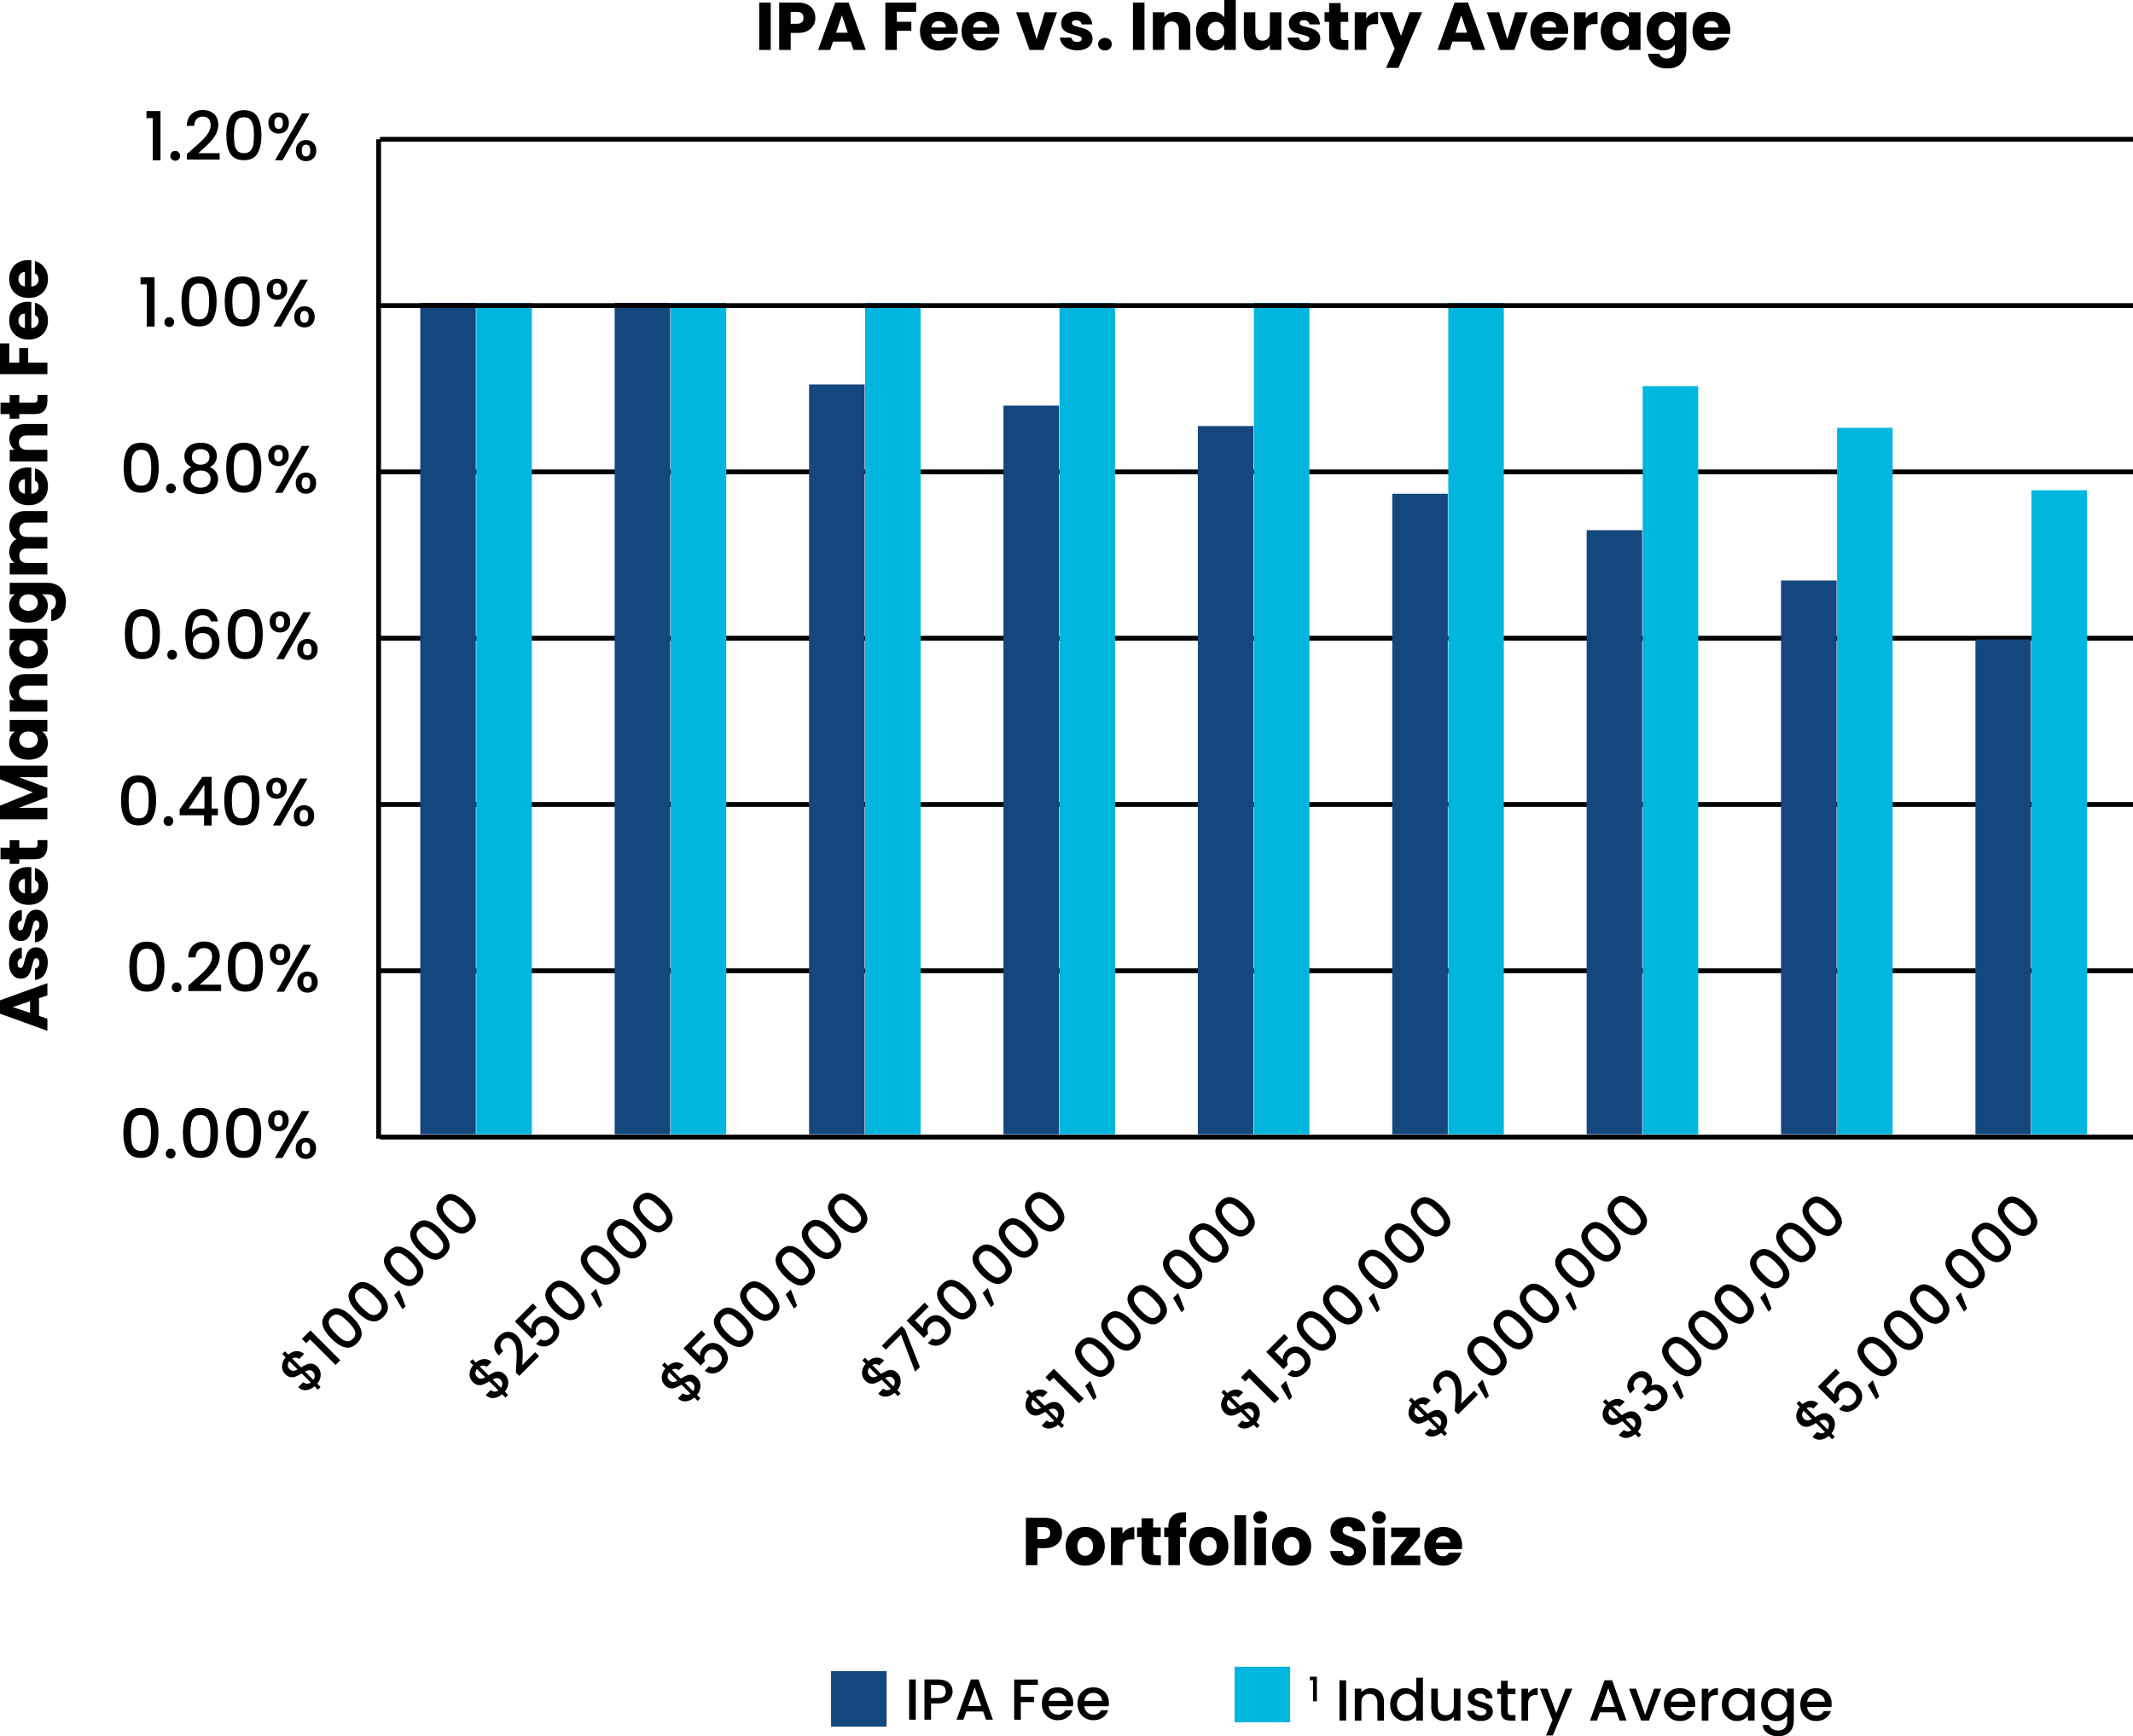 <?xml version="1.0" encoding="UTF-8"?>
<svg id="Layer_1" xmlns="http://www.w3.org/2000/svg" viewBox="0 0 442.41 360.18">
  <defs>
    <style>
      .cls-1 {
        fill: #14477d;
      }

      .cls-2 {
        fill: #00b6de;
      }

      .cls-3 {
        fill: none;
        stroke: #000;
      }
    </style>
  </defs>
  <path class="cls-3" d="M78.81,28.9h363.6M78.81,97.89h363.6M78.81,132.39h363.6M78.81,166.88h363.6M78.81,201.38h363.6M78.53,28.9v207.31"/>
  <polygon class="cls-1" points="87.17 62.82 87.17 235.3 98.69 235.3 98.69 62.82 87.17 62.82 87.17 62.82"/>
  <polygon class="cls-2" points="98.79 62.82 98.79 235.3 110.31 235.3 110.31 62.82 98.79 62.82 98.79 62.82"/>
  <polygon class="cls-1" points="127.49 62.82 127.49 235.3 139.01 235.3 139.01 62.82 127.49 62.82 127.49 62.82"/>
  <polygon class="cls-2" points="139.11 62.82 139.11 235.3 150.63 235.3 150.63 62.82 139.11 62.82 139.11 62.82"/>
  <polygon class="cls-1" points="167.81 79.74 167.81 235.3 179.33 235.3 179.33 79.74 167.81 79.74 167.81 79.74"/>
  <polygon class="cls-2" points="179.43 62.82 179.43 235.3 190.95 235.3 190.95 62.82 179.43 62.82 179.43 62.82"/>
  <polygon class="cls-1" points="208.13 84.14 208.13 235.3 219.65 235.3 219.65 84.14 208.13 84.14 208.13 84.14"/>
  <polygon class="cls-2" points="219.75 62.82 219.75 235.3 231.27 235.3 231.27 62.82 219.75 62.82 219.75 62.82"/>
  <polygon class="cls-1" points="248.45 88.38 248.45 235.3 259.97 235.3 259.97 88.38 248.45 88.38 248.45 88.38"/>
  <polygon class="cls-2" points="260.07 62.82 260.07 235.3 271.59 235.3 271.59 62.82 260.07 62.82 260.07 62.82"/>
  <polygon class="cls-1" points="288.77 102.42 288.77 235.3 300.29 235.3 300.29 102.42 288.77 102.42 288.77 102.42"/>
  <polygon class="cls-2" points="300.39 62.82 300.39 235.3 311.91 235.3 311.91 62.82 300.39 62.82 300.39 62.82"/>
  <polygon class="cls-1" points="329.09 109.98 329.09 235.3 340.61 235.3 340.61 109.98 329.09 109.98 329.09 109.98"/>
  <polygon class="cls-2" points="340.71 80.1 340.71 235.3 352.23 235.3 352.23 80.1 340.71 80.1 340.71 80.1"/>
  <polygon class="cls-1" points="369.41 120.42 369.41 235.3 380.93 235.3 380.93 120.42 369.41 120.42 369.41 120.42"/>
  <polygon class="cls-2" points="381.03 88.74 381.03 235.3 392.55 235.3 392.55 88.74 381.03 88.74 381.03 88.74"/>
  <polygon class="cls-1" points="409.73 132.66 409.73 235.3 421.25 235.3 421.25 132.66 409.73 132.66 409.73 132.66"/>
  <polygon class="cls-2" points="421.35 101.7 421.35 235.3 432.87 235.3 432.87 101.7 421.35 101.7 421.35 101.7"/>
  <path class="cls-3" d="M78.81,235.88h363.6M78.81,63.39h363.6"/>
  <g>
    <path d="M159.86.53v9.83h-2.39V.53h2.39Z"/>
    <path d="M168.7,5.26c-.26.47-.66.85-1.2,1.14-.54.29-1.21.43-2.02.43h-1.48v3.53h-2.39V.53h3.88c.78,0,1.45.14,1.99.41s.95.64,1.22,1.12c.27.48.41,1.02.41,1.64,0,.57-.13,1.09-.39,1.56ZM166.32,4.61c.22-.21.34-.52.34-.91s-.11-.7-.34-.91c-.22-.21-.56-.32-1.02-.32h-1.3v2.46h1.3c.46,0,.8-.11,1.02-.32Z"/>
    <path d="M176.45,8.62h-3.67l-.59,1.74h-2.51l3.56-9.83h2.77l3.56,9.83h-2.53l-.59-1.74ZM175.84,6.78l-1.22-3.6-1.2,3.6h2.42Z"/>
    <path d="M190.02.53v1.92h-4v2.07h3v1.86h-3v3.98h-2.39V.53h6.4Z"/>
    <path d="M198.6,7.03h-5.42c.04.49.19.86.47,1.11.27.26.61.39,1.01.39.6,0,1.01-.25,1.25-.76h2.55c-.13.51-.37.98-.71,1.39-.34.41-.77.73-1.28.97s-1.09.35-1.72.35c-.77,0-1.45-.16-2.04-.49s-1.06-.79-1.4-1.4c-.34-.61-.5-1.32-.5-2.13s.17-1.52.5-2.13c.33-.61.8-1.07,1.39-1.4.6-.33,1.28-.49,2.06-.49s1.43.16,2.02.48c.59.32,1.05.77,1.38,1.36.33.59.5,1.27.5,2.06,0,.22-.01.46-.04.7ZM196.19,5.7c0-.41-.14-.74-.42-.98-.28-.24-.63-.36-1.05-.36s-.74.12-1.02.35-.45.56-.51.99h3Z"/>
    <path d="M207.23,7.03h-5.42c.04.49.19.86.47,1.11.27.26.61.39,1.01.39.6,0,1.01-.25,1.25-.76h2.55c-.13.51-.37.98-.71,1.39-.34.41-.77.73-1.28.97s-1.09.35-1.72.35c-.77,0-1.45-.16-2.04-.49s-1.06-.79-1.4-1.4c-.34-.61-.5-1.32-.5-2.13s.17-1.52.5-2.13c.33-.61.8-1.07,1.39-1.4.6-.33,1.28-.49,2.06-.49s1.43.16,2.02.48c.59.32,1.05.77,1.38,1.36.33.59.5,1.27.5,2.06,0,.22-.01.46-.04.7ZM204.82,5.7c0-.41-.14-.74-.42-.98-.28-.24-.63-.36-1.05-.36s-.74.12-1.02.35-.45.56-.51.99h3Z"/>
    <path d="M215.01,8.12l1.69-5.57h2.55l-2.77,7.81h-2.95l-2.77-7.81h2.56l1.69,5.57Z"/>
    <path d="M221.62,10.12c-.53-.23-.95-.55-1.26-.96-.31-.41-.48-.86-.52-1.37h2.37c.03.27.15.49.38.66.22.17.5.25.83.25.3,0,.53-.06.69-.18.16-.12.25-.27.25-.46,0-.22-.12-.39-.35-.5-.23-.11-.61-.23-1.13-.36-.56-.13-1.03-.27-1.4-.41-.37-.14-.7-.37-.97-.69-.27-.31-.41-.74-.41-1.27,0-.45.12-.86.37-1.23.25-.37.61-.66,1.09-.88.48-.21,1.05-.32,1.71-.32.98,0,1.75.24,2.32.73.56.49.89,1.13.97,1.93h-2.21c-.04-.27-.16-.48-.36-.64-.2-.16-.46-.24-.79-.24-.28,0-.49.05-.64.16s-.22.25-.22.44c0,.22.12.39.36.5s.61.22,1.11.34c.58.15,1.05.3,1.41.44.36.15.68.38.96.7s.42.75.43,1.29c0,.46-.13.87-.38,1.23s-.63.64-1.11.85c-.48.21-1.04.31-1.67.31-.68,0-1.29-.12-1.82-.35Z"/>
    <path d="M228.16,10.1c-.27-.25-.4-.55-.4-.92s.13-.69.4-.94c.27-.25.61-.38,1.03-.38s.75.13,1.01.38c.27.25.4.56.4.94s-.13.67-.4.92c-.27.25-.6.37-1.01.37s-.76-.12-1.03-.37Z"/>
    <path d="M237.38.53v9.83h-2.39V.53h2.39Z"/>
    <path d="M246.07,3.35c.55.59.82,1.41.82,2.44v4.56h-2.38v-4.24c0-.52-.13-.93-.41-1.22-.27-.29-.63-.43-1.09-.43s-.82.15-1.09.43c-.27.29-.41.7-.41,1.22v4.24h-2.39V2.55h2.39v1.04c.24-.35.57-.62.98-.82.41-.2.87-.3,1.39-.3.92,0,1.65.3,2.19.89Z"/>
    <path d="M248.53,4.33c.3-.61.72-1.07,1.24-1.4s1.11-.49,1.75-.49c.51,0,.98.11,1.41.32.42.21.76.5,1,.87V0h2.39v10.36h-2.39v-1.12c-.22.37-.54.67-.96.9-.42.22-.9.34-1.45.34-.64,0-1.23-.17-1.75-.5-.52-.33-.94-.8-1.24-1.41-.3-.61-.46-1.32-.46-2.12s.15-1.51.46-2.11ZM253.43,5.04c-.33-.35-.74-.52-1.21-.52s-.88.17-1.21.51c-.33.34-.5.81-.5,1.41s.17,1.07.5,1.42c.33.35.73.52,1.21.52s.88-.17,1.21-.52c.33-.35.5-.82.5-1.41s-.17-1.07-.5-1.41Z"/>
    <path d="M265.77,2.55v7.81h-2.39v-1.06c-.24.35-.57.62-.99.83-.42.21-.88.31-1.38.31-.6,0-1.12-.13-1.58-.4-.46-.27-.81-.65-1.06-1.16-.25-.5-.38-1.1-.38-1.78V2.55h2.38v4.24c0,.52.14.93.41,1.22.27.29.63.43,1.09.43s.83-.14,1.11-.43c.27-.29.41-.7.41-1.22V2.55h2.39Z"/>
    <path d="M268.85,10.12c-.53-.23-.95-.55-1.26-.96-.31-.41-.48-.86-.52-1.37h2.37c.03.27.15.49.38.66.22.17.5.25.83.25.3,0,.53-.06.69-.18.16-.12.25-.27.25-.46,0-.22-.12-.39-.35-.5-.23-.11-.61-.23-1.13-.36-.56-.13-1.03-.27-1.4-.41-.37-.14-.7-.37-.97-.69-.27-.31-.41-.74-.41-1.27,0-.45.12-.86.37-1.23.25-.37.61-.66,1.09-.88.48-.21,1.05-.32,1.71-.32.98,0,1.75.24,2.32.73.56.49.89,1.13.97,1.93h-2.21c-.04-.27-.16-.48-.36-.64-.2-.16-.46-.24-.79-.24-.28,0-.49.05-.64.16s-.22.25-.22.44c0,.22.12.39.36.5s.61.22,1.11.34c.58.15,1.05.3,1.41.44.36.15.68.38.96.7s.42.75.43,1.29c0,.46-.13.87-.38,1.23s-.63.64-1.11.85c-.48.21-1.04.31-1.67.31-.68,0-1.29-.12-1.82-.35Z"/>
    <path d="M279.66,8.33v2.03h-1.22c-.87,0-1.54-.21-2.03-.64-.49-.42-.73-1.12-.73-2.08v-3.11h-.95v-1.99h.95V.64h2.39v1.9h1.57v1.99h-1.57v3.14c0,.23.06.4.17.5.11.1.3.15.56.15h.85Z"/>
    <path d="M284.43,2.83c.42-.25.89-.37,1.4-.37v2.53h-.66c-.6,0-1.04.13-1.34.38-.3.26-.45.71-.45,1.35v3.63h-2.39V2.55h2.39v1.3c.28-.43.63-.77,1.05-1.02Z"/>
    <path d="M294.96,2.55l-4.9,11.52h-2.58l1.79-3.98-3.18-7.55h2.67l1.81,4.89,1.79-4.89h2.59Z"/>
    <path d="M304.92,8.62h-3.67l-.59,1.74h-2.51l3.56-9.83h2.77l3.56,9.83h-2.53l-.59-1.74ZM304.3,6.78l-1.22-3.6-1.2,3.6h2.42Z"/>
    <path d="M312.63,8.12l1.69-5.57h2.55l-2.77,7.81h-2.95l-2.77-7.81h2.56l1.69,5.57Z"/>
    <path d="M325.2,7.03h-5.42c.04.49.19.86.47,1.11.28.26.61.39,1.01.39.6,0,1.01-.25,1.25-.76h2.55c-.13.51-.37.98-.71,1.39-.34.41-.77.73-1.28.97-.51.23-1.09.35-1.72.35-.77,0-1.45-.16-2.04-.49s-1.06-.79-1.4-1.4c-.34-.61-.5-1.32-.5-2.13s.17-1.52.5-2.13c.33-.61.8-1.07,1.39-1.4.6-.33,1.28-.49,2.06-.49s1.43.16,2.02.48c.59.32,1.05.77,1.38,1.36.33.59.5,1.27.5,2.06,0,.22-.01.46-.04.7ZM322.79,5.7c0-.41-.14-.74-.42-.98-.28-.24-.63-.36-1.05-.36s-.74.12-1.01.35-.45.56-.51.99h3Z"/>
    <path d="M329.95,2.83c.42-.25.89-.37,1.4-.37v2.53h-.66c-.6,0-1.04.13-1.34.38-.3.26-.45.71-.45,1.35v3.63h-2.39V2.55h2.39v1.3c.28-.43.63-.77,1.05-1.02Z"/>
    <path d="M332.47,4.33c.3-.61.72-1.07,1.24-1.4s1.11-.49,1.75-.49c.55,0,1.03.11,1.45.34.42.22.73.52.96.88v-1.11h2.39v7.81h-2.39v-1.11c-.23.36-.56.66-.97.88-.42.22-.9.34-1.45.34-.63,0-1.21-.17-1.74-.5-.52-.33-.94-.8-1.24-1.41-.3-.61-.46-1.32-.46-2.12s.15-1.51.46-2.11ZM337.37,5.04c-.33-.35-.74-.52-1.21-.52s-.88.17-1.21.51c-.33.34-.5.81-.5,1.41s.17,1.07.5,1.42c.33.35.73.52,1.21.52s.88-.17,1.21-.52c.33-.35.5-.82.5-1.41s-.17-1.07-.5-1.41Z"/>
    <path d="M346.42,2.77c.42.22.73.52.96.88v-1.11h2.39v7.8c0,.72-.14,1.37-.43,1.95-.29.58-.72,1.05-1.3,1.39-.58.35-1.31.52-2.18.52-1.16,0-2.1-.27-2.81-.82-.72-.55-1.13-1.29-1.23-2.22h2.37c.08.3.25.53.53.71.28.17.62.26,1.04.26.49,0,.89-.14,1.18-.43s.44-.74.44-1.37v-1.11c-.23.36-.56.66-.97.89-.41.23-.89.34-1.44.34-.64,0-1.23-.17-1.75-.5-.52-.33-.94-.8-1.24-1.41-.3-.61-.46-1.32-.46-2.12s.15-1.51.46-2.11c.3-.61.72-1.07,1.24-1.4s1.11-.49,1.75-.49c.55,0,1.03.11,1.45.34ZM346.88,5.04c-.33-.35-.74-.52-1.21-.52s-.88.17-1.21.51c-.33.34-.5.81-.5,1.41s.17,1.07.5,1.42c.33.35.73.52,1.21.52s.88-.17,1.21-.52c.33-.35.5-.82.5-1.41s-.17-1.07-.5-1.41Z"/>
    <path d="M358.83,7.03h-5.42c.04.49.19.86.47,1.11.28.26.61.39,1.01.39.6,0,1.01-.25,1.25-.76h2.55c-.13.51-.37.98-.71,1.39-.34.41-.77.73-1.28.97-.51.23-1.09.35-1.72.35-.77,0-1.45-.16-2.04-.49s-1.06-.79-1.4-1.4c-.34-.61-.5-1.32-.5-2.13s.17-1.52.5-2.13c.33-.61.8-1.07,1.39-1.4.6-.33,1.28-.49,2.06-.49s1.43.16,2.02.48c.59.32,1.05.77,1.38,1.36.33.59.5,1.27.5,2.06,0,.22-.01.46-.04.7ZM356.42,5.7c0-.41-.14-.74-.42-.98-.28-.24-.63-.36-1.05-.36s-.74.12-1.01.35-.45.56-.51.99h3Z"/>
  </g>
  <g>
    <path d="M219.87,319.58c-.26.47-.66.85-1.2,1.14-.54.29-1.21.43-2.02.43h-1.48v3.53h-2.39v-9.83h3.88c.78,0,1.45.14,1.99.41.54.27.95.64,1.22,1.12.27.47.41,1.02.41,1.64,0,.57-.13,1.09-.39,1.56ZM217.49,318.93c.22-.21.34-.52.34-.91s-.11-.7-.34-.91c-.22-.21-.56-.32-1.02-.32h-1.3v2.46h1.3c.46,0,.8-.11,1.02-.32Z"/>
    <path d="M223,324.3c-.61-.33-1.09-.79-1.44-1.4-.35-.61-.53-1.32-.53-2.13s.18-1.51.53-2.12.84-1.08,1.46-1.41,1.31-.49,2.07-.49,1.46.16,2.07.49c.62.33,1.1.8,1.46,1.41.35.61.53,1.32.53,2.12s-.18,1.51-.54,2.12c-.36.61-.85,1.08-1.47,1.41-.62.33-1.31.49-2.08.49s-1.45-.16-2.06-.49ZM226.23,322.22c.32-.34.48-.82.48-1.44s-.16-1.11-.47-1.44c-.31-.34-.7-.5-1.16-.5s-.85.17-1.16.5-.46.81-.46,1.45.15,1.11.46,1.44c.3.34.68.5,1.14.5s.85-.17,1.17-.5Z"/>
    <path d="M233.87,317.16c.42-.25.89-.37,1.4-.37v2.53h-.66c-.6,0-1.04.13-1.34.38-.3.26-.45.71-.45,1.35v3.62h-2.39v-7.81h2.39v1.3c.28-.43.63-.77,1.05-1.01Z"/>
    <path d="M240.77,322.65v2.03h-1.22c-.87,0-1.54-.21-2.03-.64-.49-.42-.73-1.12-.73-2.08v-3.11h-.95v-1.99h.95v-1.9h2.39v1.9h1.57v1.99h-1.57v3.14c0,.23.06.4.17.5.11.1.3.15.56.15h.85Z"/>
    <path d="M246.02,318.86h-1.29v5.82h-2.39v-5.82h-.87v-1.99h.87v-.22c0-.96.27-1.69.83-2.19.55-.5,1.36-.75,2.42-.75.18,0,.31,0,.39.01v2.03c-.46-.03-.78.04-.97.2-.19.16-.28.44-.28.85v.07h1.29v1.99Z"/>
    <path d="M248.63,324.3c-.61-.33-1.09-.79-1.44-1.4-.35-.61-.53-1.32-.53-2.13s.18-1.51.53-2.12.84-1.08,1.46-1.41,1.31-.49,2.07-.49,1.46.16,2.07.49c.62.33,1.1.8,1.46,1.41.35.61.53,1.32.53,2.12s-.18,1.51-.54,2.12c-.36.61-.85,1.08-1.47,1.41-.62.33-1.31.49-2.08.49s-1.45-.16-2.06-.49ZM251.87,322.22c.32-.34.48-.82.48-1.44s-.16-1.11-.47-1.44c-.31-.34-.7-.5-1.16-.5s-.85.17-1.16.5-.46.81-.46,1.45.15,1.11.46,1.44c.3.34.68.5,1.14.5s.85-.17,1.17-.5Z"/>
    <path d="M258.45,314.32v10.36h-2.39v-10.36h2.39Z"/>
    <path d="M260.37,315.69c-.27-.25-.4-.55-.4-.92s.13-.68.4-.93c.27-.25.61-.37,1.03-.37s.75.12,1.01.37c.27.25.4.56.4.93s-.13.67-.4.92c-.27.25-.6.37-1.01.37s-.76-.12-1.03-.37ZM262.58,316.87v7.81h-2.39v-7.81h2.39Z"/>
    <path d="M265.81,324.3c-.61-.33-1.09-.79-1.44-1.4-.35-.61-.53-1.32-.53-2.13s.18-1.51.53-2.12.84-1.08,1.46-1.41,1.31-.49,2.07-.49,1.46.16,2.07.49c.62.33,1.1.8,1.46,1.41.35.61.53,1.32.53,2.12s-.18,1.51-.54,2.12c-.36.61-.85,1.08-1.47,1.41-.62.33-1.31.49-2.08.49s-1.45-.16-2.06-.49ZM269.05,322.22c.32-.34.48-.82.48-1.44s-.16-1.11-.47-1.44c-.31-.34-.7-.5-1.16-.5s-.85.17-1.16.5-.46.81-.46,1.45.15,1.11.46,1.44c.3.34.68.5,1.14.5s.85-.17,1.17-.5Z"/>
    <path d="M277.83,324.43c-.57-.23-1.02-.58-1.37-1.04s-.52-1.01-.54-1.65h2.55c.04.36.16.64.38.83s.5.29.84.29.63-.08.84-.25c.21-.16.31-.39.31-.68,0-.24-.08-.44-.25-.6-.16-.16-.36-.29-.6-.39-.24-.1-.58-.22-1.02-.35-.63-.2-1.15-.39-1.55-.59-.4-.2-.75-.48-1.04-.87s-.43-.88-.43-1.5c0-.92.33-1.63.99-2.15.66-.52,1.53-.78,2.59-.78s1.96.26,2.62.78c.66.52,1.02,1.24,1.06,2.16h-2.59c-.02-.32-.14-.57-.35-.75-.21-.18-.49-.27-.83-.27-.29,0-.52.08-.7.23-.18.15-.27.38-.27.67,0,.32.15.56.45.74.3.18.77.37,1.4.57.63.21,1.15.42,1.55.62s.74.48,1.03.85c.29.37.43.85.43,1.44s-.14,1.07-.43,1.53c-.29.46-.7.82-1.24,1.09s-1.18.41-1.92.41-1.36-.12-1.93-.35Z"/>
    <path d="M284.99,315.69c-.27-.25-.4-.55-.4-.92s.13-.68.4-.93c.27-.25.61-.37,1.03-.37s.75.12,1.01.37c.27.25.4.56.4.93s-.13.67-.4.92c-.27.25-.6.37-1.01.37s-.76-.12-1.03-.37ZM287.21,316.87v7.81h-2.39v-7.81h2.39Z"/>
    <path d="M291.19,322.71h3.39v1.97h-6.06v-1.9l3.25-3.93h-3.22v-1.97h5.96v1.9l-3.32,3.93Z"/>
    <path d="M303.21,321.35h-5.42c.04.49.19.86.47,1.11.28.26.61.38,1.01.38.6,0,1.01-.25,1.25-.76h2.55c-.13.51-.37.98-.71,1.39-.34.41-.77.73-1.28.97-.51.23-1.09.35-1.72.35-.77,0-1.45-.16-2.04-.49-.6-.33-1.06-.79-1.4-1.4-.34-.61-.5-1.32-.5-2.13s.17-1.52.5-2.13c.33-.61.8-1.07,1.39-1.4.6-.33,1.28-.49,2.06-.49s1.43.16,2.02.48c.59.32,1.05.77,1.38,1.36.33.59.5,1.27.5,2.06,0,.22-.01.46-.04.7ZM300.8,320.02c0-.41-.14-.74-.42-.98-.28-.24-.63-.36-1.05-.36s-.74.12-1.01.35-.45.56-.51.99h3Z"/>
  </g>
  <g>
    <path d="M8.09,207.07v3.67l1.74.59v2.51l-9.83-3.56v-2.77l9.83-3.56v2.53l-1.74.59ZM6.24,207.69l-3.6,1.22,3.6,1.2v-2.42Z"/>
    <path d="M9.59,201.51c-.23.53-.55.95-.96,1.26-.41.31-.86.48-1.37.52v-2.37c.27-.03.49-.15.66-.38.17-.22.25-.5.25-.83,0-.3-.06-.53-.18-.69-.12-.16-.27-.25-.46-.25-.22,0-.39.12-.5.35-.11.23-.23.61-.36,1.13-.13.56-.27,1.03-.41,1.4-.14.37-.37.7-.69.96-.31.27-.74.41-1.27.41-.45,0-.86-.12-1.23-.37-.37-.25-.66-.61-.88-1.09-.21-.48-.32-1.05-.32-1.71,0-.98.24-1.75.73-2.32.49-.57,1.13-.89,1.93-.97v2.21c-.27.04-.48.16-.64.36-.16.2-.24.46-.24.79,0,.28.05.49.16.64s.25.22.44.22c.22,0,.39-.12.5-.36.11-.24.22-.61.34-1.11.15-.58.3-1.05.44-1.41.15-.36.38-.68.7-.96.32-.27.75-.42,1.29-.43.46,0,.87.13,1.23.38.36.26.64.62.85,1.11.21.48.31,1.04.31,1.67,0,.68-.12,1.29-.35,1.82Z"/>
    <path d="M9.59,193.7c-.23.53-.55.95-.96,1.26-.41.31-.86.48-1.37.52v-2.37c.27-.03.49-.15.66-.38s.25-.5.25-.83c0-.3-.06-.53-.18-.69-.12-.16-.27-.25-.46-.25-.22,0-.39.12-.5.35s-.23.61-.36,1.13c-.13.56-.27,1.03-.41,1.4s-.37.7-.69.97-.74.41-1.27.41c-.45,0-.86-.12-1.23-.37s-.66-.61-.88-1.09c-.21-.48-.32-1.05-.32-1.71,0-.98.24-1.75.73-2.32s1.13-.89,1.93-.97v2.21c-.27.04-.48.16-.64.36-.16.2-.24.46-.24.79,0,.28.05.5.16.64.11.15.25.22.44.22.22,0,.39-.12.5-.36.11-.24.22-.61.34-1.11.15-.58.3-1.05.44-1.41.15-.36.38-.68.7-.96s.75-.42,1.29-.43c.46,0,.87.13,1.23.38.36.26.64.63.85,1.11.21.48.31,1.04.31,1.67,0,.68-.12,1.29-.35,1.82Z"/>
    <path d="M6.5,179.92v5.42c.49-.04.86-.19,1.11-.47.26-.27.39-.61.39-1.01,0-.6-.25-1.01-.76-1.25v-2.55c.51.13.98.37,1.39.71.41.34.73.77.97,1.28.23.51.35,1.09.35,1.72,0,.77-.16,1.45-.49,2.04s-.79,1.06-1.4,1.4c-.61.34-1.32.5-2.13.5s-1.52-.17-2.13-.5c-.61-.33-1.07-.8-1.4-1.39-.33-.6-.49-1.28-.49-2.06s.16-1.43.48-2.02c.32-.59.77-1.05,1.36-1.38.59-.33,1.27-.5,2.06-.5.22,0,.46.01.7.04ZM5.17,182.33c-.41,0-.74.14-.98.42-.24.28-.36.63-.36,1.05s.12.74.35,1.02.56.45.99.51v-3Z"/>
    <path d="M7.8,174.27h2.03v1.22c0,.87-.21,1.54-.64,2.03-.42.49-1.12.73-2.08.73h-3.11v.95h-1.99v-.95H.11v-2.39h1.9v-1.57h1.99v1.57h3.14c.23,0,.4-.06.5-.17.1-.11.15-.3.15-.56v-.85Z"/>
    <path d="M0,158.84h9.83v2.39H3.93l5.89,2.2v1.93l-5.91,2.21h5.91v2.39H0v-2.83l6.8-2.76-6.8-2.73v-2.81Z"/>
    <path d="M3.79,157.14c-.61-.3-1.07-.72-1.4-1.24-.33-.52-.49-1.11-.49-1.75,0-.55.11-1.03.34-1.45.22-.42.52-.73.88-.96h-1.11v-2.39h7.81v2.39h-1.11c.36.23.66.56.88.97.22.42.34.9.34,1.45,0,.63-.17,1.21-.5,1.74-.33.52-.8.94-1.41,1.24-.61.3-1.32.46-2.12.46s-1.51-.15-2.11-.46ZM4.51,152.24c-.35.33-.52.73-.52,1.21s.17.88.51,1.21c.34.33.81.5,1.41.5s1.07-.17,1.42-.5c.35-.33.52-.73.52-1.21s-.17-.88-.52-1.21c-.35-.33-.82-.5-1.41-.5s-1.07.17-1.41.5Z"/>
    <path d="M2.82,140.66c.59-.55,1.41-.82,2.44-.82h4.56v2.38h-4.24c-.52,0-.93.14-1.22.41-.29.27-.43.63-.43,1.09s.15.82.43,1.09c.29.27.7.41,1.22.41h4.24v2.39H2.02v-2.39h1.04c-.35-.24-.62-.57-.82-.98-.2-.41-.3-.87-.3-1.39,0-.91.3-1.65.89-2.19Z"/>
    <path d="M3.79,138.2c-.61-.3-1.07-.72-1.4-1.24-.33-.52-.49-1.11-.49-1.75,0-.55.11-1.03.34-1.45.22-.42.52-.73.88-.96h-1.11v-2.39h7.81v2.39h-1.11c.36.23.66.56.88.97.22.42.34.9.34,1.45,0,.63-.17,1.21-.5,1.74-.33.52-.8.94-1.41,1.24-.61.3-1.32.46-2.12.46s-1.51-.15-2.11-.46ZM4.51,133.3c-.35.33-.52.73-.52,1.21s.17.88.51,1.21c.34.33.81.5,1.41.5s1.07-.17,1.42-.5c.35-.33.52-.73.52-1.21s-.17-.88-.52-1.21c-.35-.33-.82-.5-1.41-.5s-1.07.17-1.41.5Z"/>
    <path d="M2.24,124.25c.22-.42.52-.73.88-.96h-1.11v-2.39h7.8c.72,0,1.37.14,1.95.43.58.28,1.05.72,1.39,1.3.35.58.52,1.31.52,2.18,0,1.16-.27,2.1-.82,2.81-.55.72-1.29,1.13-2.22,1.23v-2.37c.3-.07.53-.25.71-.53.17-.28.26-.62.26-1.04,0-.49-.14-.89-.43-1.18-.28-.29-.74-.44-1.37-.44h-1.11c.36.23.66.56.89.97.23.41.34.89.34,1.44,0,.64-.17,1.23-.5,1.75-.33.52-.8.94-1.41,1.24-.61.3-1.32.46-2.12.46s-1.51-.15-2.11-.46c-.61-.3-1.07-.72-1.4-1.24-.33-.52-.49-1.11-.49-1.75,0-.55.11-1.03.34-1.45ZM4.51,123.79c-.35.33-.52.73-.52,1.21s.17.88.51,1.21c.34.33.81.5,1.41.5s1.07-.17,1.42-.5c.35-.33.52-.73.52-1.21s-.17-.88-.52-1.21c-.35-.33-.82-.5-1.41-.5s-1.07.17-1.41.5Z"/>
    <path d="M2.81,106.88c.59-.57,1.4-.86,2.45-.86h4.56v2.38h-4.24c-.5,0-.89.13-1.17.4-.27.27-.41.63-.41,1.1s.14.83.41,1.1c.28.27.67.4,1.17.4h4.24v2.38h-4.24c-.5,0-.89.13-1.17.4-.27.27-.41.63-.41,1.1s.14.83.41,1.1c.28.27.67.4,1.17.4h4.24v2.39H2.02v-2.39h.98c-.33-.24-.59-.56-.78-.95s-.29-.84-.29-1.33c0-.59.13-1.11.38-1.58s.61-.82,1.08-1.08c-.43-.27-.78-.64-1.05-1.11-.27-.47-.41-.98-.41-1.53,0-.97.29-1.74.88-2.32Z"/>
    <path d="M6.5,97.02v5.42c.49-.04.86-.19,1.11-.47.26-.27.39-.61.39-1.01,0-.6-.25-1.01-.76-1.25v-2.55c.51.13.98.37,1.39.71.41.34.73.77.97,1.28s.35,1.09.35,1.72c0,.77-.16,1.45-.49,2.04s-.79,1.06-1.4,1.4c-.61.34-1.32.5-2.13.5s-1.52-.17-2.13-.5c-.61-.33-1.07-.8-1.4-1.39-.33-.6-.49-1.28-.49-2.06s.16-1.43.48-2.02c.32-.59.77-1.05,1.36-1.38.59-.33,1.27-.5,2.06-.5.22,0,.46.01.7.04ZM5.17,99.42c-.41,0-.74.14-.98.42-.24.28-.36.63-.36,1.05s.12.74.35,1.02.56.45.99.51v-3Z"/>
    <path d="M2.82,88.76c.59-.55,1.41-.82,2.44-.82h4.56v2.38h-4.24c-.52,0-.93.14-1.22.41-.29.27-.43.63-.43,1.09s.15.82.43,1.09c.29.27.7.41,1.22.41h4.24v2.39H2.02v-2.39h1.04c-.35-.24-.62-.57-.82-.98-.2-.41-.3-.87-.3-1.39,0-.91.3-1.65.89-2.19Z"/>
    <path d="M7.8,81.92h2.03v1.22c0,.87-.21,1.54-.64,2.03-.42.49-1.12.73-2.08.73h-3.11v.95h-1.99v-.95H.11v-2.39h1.9v-1.57h1.99v1.57h3.14c.23,0,.4-.06.5-.17.1-.11.15-.3.15-.56v-.85Z"/>
    <path d="M0,71.23h1.92v4h2.07v-3h1.86v3h3.98v2.39H0v-6.4Z"/>
    <path d="M6.5,62.65v5.42c.49-.04.86-.19,1.11-.47.26-.27.39-.61.39-1.01,0-.6-.25-1.01-.76-1.25v-2.55c.51.13.98.37,1.39.71.41.34.73.77.97,1.28s.35,1.09.35,1.72c0,.77-.16,1.45-.49,2.04s-.79,1.06-1.4,1.4c-.61.34-1.32.5-2.13.5s-1.52-.17-2.13-.5c-.61-.33-1.07-.8-1.4-1.39-.33-.6-.49-1.28-.49-2.06s.16-1.43.48-2.02c.32-.59.77-1.05,1.36-1.38.59-.33,1.27-.5,2.06-.5.22,0,.46.01.7.04ZM5.17,65.05c-.41,0-.74.14-.98.42-.24.28-.36.63-.36,1.05s.12.74.35,1.02.56.45.99.51v-3Z"/>
    <path d="M6.5,54.02v5.42c.49-.04.86-.19,1.11-.47.26-.27.39-.61.39-1.01,0-.6-.25-1.01-.76-1.25v-2.55c.51.13.98.37,1.39.71.41.34.73.77.97,1.28s.35,1.09.35,1.72c0,.77-.16,1.45-.49,2.04s-.79,1.06-1.4,1.4c-.61.34-1.32.5-2.13.5s-1.52-.17-2.13-.5c-.61-.33-1.07-.8-1.4-1.39-.33-.6-.49-1.28-.49-2.06s.16-1.43.48-2.02c.32-.59.77-1.05,1.36-1.38.59-.33,1.27-.5,2.06-.5.22,0,.46.01.7.04ZM5.17,56.43c-.41,0-.74.14-.98.42-.24.28-.36.63-.36,1.05s.12.74.35,1.02.56.45.99.51v-3Z"/>
  </g>
  <g>
    <g>
      <path d="M30.38,24.5v-1.46h2.91v10.21h-1.61v-8.75h-1.3Z"/>
      <path d="M35.62,33.05c-.2-.2-.29-.44-.29-.73s.1-.53.29-.73.44-.29.73-.29.52.1.71.29.29.44.29.73-.1.53-.29.73c-.2.2-.43.29-.71.29s-.53-.1-.73-.29Z"/>
      <path d="M39.75,31.08c.9-.77,1.6-1.41,2.12-1.91.52-.5.95-1.02,1.3-1.56.35-.54.52-1.08.52-1.62s-.13-1-.4-1.32c-.27-.32-.68-.48-1.25-.48s-.98.18-1.28.52c-.3.35-.46.82-.48,1.41h-1.54c.03-1.06.35-1.88.96-2.44.61-.56,1.39-.85,2.33-.85,1.02,0,1.81.28,2.39.84.57.56.86,1.31.86,2.24,0,.67-.17,1.32-.51,1.94-.34.62-.75,1.18-1.22,1.67-.47.49-1.07,1.06-1.8,1.7l-.63.56h4.44v1.33h-6.8v-1.16l1.01-.87Z"/>
      <path d="M47.76,24.23c.55-.91,1.49-1.37,2.82-1.37s2.27.46,2.82,1.37c.55.91.82,2.17.82,3.79s-.27,2.91-.82,3.83c-.55.92-1.49,1.38-2.82,1.38s-2.27-.46-2.82-1.38c-.55-.92-.82-2.2-.82-3.83s.27-2.88.82-3.79ZM52.51,26.1c-.1-.52-.3-.95-.59-1.28-.3-.33-.74-.5-1.33-.5s-1.03.17-1.33.5c-.3.33-.5.76-.59,1.28-.1.52-.15,1.16-.15,1.92s.05,1.44.14,1.97c.09.53.29.96.6,1.29.3.33.75.49,1.34.49s1.03-.16,1.34-.49c.3-.33.5-.76.6-1.29.09-.53.14-1.19.14-1.97s-.05-1.4-.15-1.92Z"/>
      <path d="M56.26,23.91c.4-.39.91-.58,1.53-.58s1.14.19,1.53.58c.4.39.6.92.6,1.6s-.2,1.22-.6,1.61c-.4.39-.91.59-1.53.59s-1.14-.2-1.53-.59c-.4-.39-.6-.93-.6-1.61s.2-1.22.6-1.6ZM56.91,25.51c0,.82.29,1.23.88,1.23.28,0,.5-.1.65-.3.15-.2.23-.51.23-.93,0-.81-.29-1.22-.88-1.22s-.88.41-.88,1.22ZM64.2,23.51l-5.59,9.74h-1.57l5.59-9.74h1.57ZM61.96,29.63c.4-.39.91-.58,1.53-.58s1.12.19,1.52.58c.4.39.59.92.59,1.6s-.2,1.22-.59,1.61c-.4.39-.9.59-1.52.59s-1.14-.2-1.53-.59c-.4-.39-.59-.93-.59-1.61s.2-1.22.59-1.6ZM62.59,31.23c0,.81.29,1.22.88,1.22s.88-.41.88-1.22-.29-1.22-.88-1.22-.88.41-.88,1.22Z"/>
    </g>
    <g>
      <path d="M29.15,58.99v-1.46h2.91v10.21h-1.61v-8.75h-1.3Z"/>
      <path d="M34.39,67.55c-.2-.2-.29-.44-.29-.73s.1-.53.29-.73.44-.29.73-.29.52.1.71.29.29.44.29.73-.1.53-.29.73c-.2.2-.43.29-.71.29s-.53-.1-.73-.29Z"/>
      <path d="M38.46,58.72c.55-.91,1.49-1.37,2.82-1.37s2.27.46,2.82,1.37c.55.91.82,2.17.82,3.79s-.27,2.91-.82,3.83c-.55.92-1.49,1.38-2.82,1.38s-2.27-.46-2.82-1.38c-.55-.92-.82-2.2-.82-3.83s.27-2.88.82-3.79ZM43.2,60.59c-.1-.52-.3-.95-.59-1.28-.3-.33-.74-.5-1.33-.5s-1.03.17-1.33.5c-.3.33-.5.76-.59,1.28-.1.52-.15,1.16-.15,1.92s.05,1.44.14,1.97c.09.53.29.96.6,1.29.3.33.75.49,1.34.49s1.03-.16,1.34-.49c.3-.33.5-.76.6-1.29.09-.53.14-1.19.14-1.97s-.05-1.4-.15-1.92Z"/>
      <path d="M47.43,58.72c.55-.91,1.49-1.37,2.82-1.37s2.27.46,2.82,1.37c.55.91.82,2.17.82,3.79s-.27,2.91-.82,3.83c-.55.92-1.49,1.38-2.82,1.38s-2.27-.46-2.82-1.38c-.55-.92-.82-2.2-.82-3.83s.27-2.88.82-3.79ZM52.18,60.59c-.1-.52-.3-.95-.59-1.28-.3-.33-.74-.5-1.33-.5s-1.03.17-1.33.5c-.3.33-.5.76-.59,1.28-.1.52-.15,1.16-.15,1.92s.05,1.44.14,1.97c.09.53.29.96.6,1.29.3.33.75.49,1.34.49s1.03-.16,1.34-.49c.3-.33.5-.76.6-1.29.09-.53.14-1.19.14-1.97s-.05-1.4-.15-1.92Z"/>
      <path d="M55.93,58.4c.4-.39.91-.58,1.53-.58s1.14.19,1.53.58c.4.39.6.92.6,1.6s-.2,1.22-.6,1.61c-.4.39-.91.59-1.53.59s-1.14-.2-1.53-.59c-.4-.39-.6-.93-.6-1.61s.2-1.22.6-1.6ZM56.58,60c0,.82.29,1.23.88,1.23.28,0,.5-.1.65-.3.15-.2.23-.51.23-.93,0-.81-.29-1.22-.88-1.22s-.88.41-.88,1.22ZM63.87,58l-5.59,9.74h-1.57l5.59-9.74h1.57ZM61.63,64.12c.4-.39.91-.58,1.53-.58s1.12.19,1.52.58c.4.39.59.92.59,1.6s-.2,1.22-.59,1.61c-.4.39-.9.59-1.52.59s-1.14-.2-1.53-.59c-.4-.39-.59-.93-.59-1.61s.2-1.22.59-1.6ZM62.26,65.73c0,.81.29,1.22.88,1.22s.88-.41.88-1.22-.29-1.22-.88-1.22-.88.41-.88,1.22Z"/>
    </g>
    <g>
      <path d="M26.46,93.21c.55-.91,1.49-1.37,2.82-1.37s2.27.46,2.82,1.37c.55.91.82,2.17.82,3.79s-.27,2.91-.82,3.83c-.55.92-1.49,1.38-2.82,1.38s-2.27-.46-2.82-1.38c-.55-.92-.82-2.2-.82-3.83s.27-2.88.82-3.79ZM31.2,95.08c-.1-.52-.3-.95-.59-1.28-.3-.33-.74-.5-1.33-.5s-1.03.17-1.33.5c-.3.33-.5.76-.59,1.28-.1.52-.15,1.16-.15,1.92s.05,1.44.14,1.97c.09.53.29.96.6,1.29.3.33.75.49,1.34.49s1.03-.16,1.34-.49c.3-.33.5-.76.6-1.29.09-.53.14-1.19.14-1.97s-.05-1.4-.15-1.92Z"/>
      <path d="M34.74,102.04c-.2-.2-.29-.44-.29-.73s.1-.53.29-.73.44-.29.73-.29.52.1.71.29.29.44.29.73-.1.53-.29.73c-.2.2-.43.29-.71.29s-.53-.1-.73-.29Z"/>
      <path d="M38.25,94.6c0-.5.13-.97.38-1.39s.63-.75,1.13-1c.5-.25,1.12-.37,1.85-.37s1.33.12,1.84.37c.51.25.89.58,1.14,1,.25.42.38.88.38,1.39s-.13.98-.4,1.38c-.27.4-.62.7-1.06.92.53.2.95.52,1.26.96s.46.96.46,1.56-.15,1.14-.46,1.61c-.31.47-.74.83-1.29,1.08s-1.18.38-1.88.38-1.32-.13-1.87-.38c-.55-.25-.97-.61-1.28-1.08-.31-.47-.46-1-.46-1.61s.15-1.13.46-1.57c.31-.44.72-.76,1.25-.95-.97-.49-1.46-1.25-1.46-2.3ZM40.11,98.06c-.39.3-.58.74-.58,1.31,0,.53.19.96.56,1.29.37.33.88.5,1.53.5s1.14-.17,1.51-.5c.37-.34.55-.77.55-1.29,0-.56-.19-.99-.57-1.3s-.88-.46-1.49-.46-1.12.15-1.5.45ZM42.95,93.6c-.33-.28-.77-.42-1.34-.42s-1,.14-1.33.42c-.33.28-.49.69-.49,1.22,0,.47.17.85.51,1.14.34.29.78.44,1.31.44s.97-.15,1.32-.45c.34-.3.52-.68.52-1.15,0-.52-.16-.92-.49-1.2Z"/>
      <path d="M47.74,93.21c.55-.91,1.49-1.37,2.82-1.37s2.27.46,2.82,1.37c.55.91.82,2.17.82,3.79s-.27,2.91-.82,3.83c-.55.92-1.49,1.38-2.82,1.38s-2.27-.46-2.82-1.38c-.55-.92-.82-2.2-.82-3.83s.27-2.88.82-3.79ZM52.48,95.08c-.1-.52-.3-.95-.59-1.28-.3-.33-.74-.5-1.33-.5s-1.03.17-1.33.5c-.3.33-.5.76-.59,1.28-.1.52-.15,1.16-.15,1.92s.05,1.44.14,1.97c.09.53.29.96.6,1.29.3.33.75.49,1.34.49s1.03-.16,1.34-.49c.3-.33.5-.76.6-1.29.09-.53.14-1.19.14-1.97s-.05-1.4-.15-1.92Z"/>
      <path d="M56.23,92.89c.4-.39.91-.58,1.53-.58s1.14.19,1.53.58c.4.39.6.92.6,1.6s-.2,1.22-.6,1.61c-.4.39-.91.59-1.53.59s-1.14-.2-1.53-.59c-.4-.39-.6-.93-.6-1.61s.2-1.22.6-1.6ZM56.88,94.49c0,.82.29,1.23.88,1.23.28,0,.5-.1.65-.3.15-.2.23-.51.23-.93,0-.81-.29-1.22-.88-1.22s-.88.41-.88,1.22ZM64.18,92.49l-5.59,9.74h-1.57l5.59-9.74h1.57ZM61.93,98.62c.4-.39.91-.58,1.53-.58s1.12.19,1.52.58c.4.39.59.92.59,1.6s-.2,1.22-.59,1.61c-.4.39-.9.59-1.52.59s-1.14-.2-1.53-.59c-.4-.39-.59-.93-.59-1.61s.2-1.22.59-1.6ZM62.57,100.22c0,.81.29,1.22.88,1.22s.88-.41.88-1.22-.29-1.22-.88-1.22-.88.41-.88,1.22Z"/>
    </g>
    <g>
      <path d="M26.71,127.72c.55-.91,1.49-1.37,2.82-1.37s2.27.46,2.82,1.37c.55.91.82,2.17.82,3.79s-.27,2.91-.82,3.83c-.55.92-1.49,1.38-2.82,1.38s-2.27-.46-2.82-1.38c-.55-.92-.82-2.2-.82-3.83s.27-2.88.82-3.79ZM31.45,129.59c-.1-.52-.3-.95-.59-1.28-.3-.33-.74-.5-1.33-.5s-1.03.17-1.33.5c-.3.33-.5.76-.59,1.28-.1.52-.15,1.16-.15,1.92s.05,1.44.14,1.97c.09.53.29.96.6,1.29.3.33.75.49,1.34.49s1.03-.16,1.34-.49c.3-.33.5-.76.6-1.29.09-.53.14-1.19.14-1.97s-.05-1.4-.15-1.92Z"/>
      <path d="M34.99,136.55c-.2-.2-.29-.44-.29-.73s.1-.53.29-.73.44-.29.73-.29.52.1.71.29.29.44.29.73-.1.53-.29.73c-.2.2-.43.29-.71.29s-.53-.1-.73-.29Z"/>
      <path d="M43.16,127.94c-.27-.21-.65-.32-1.13-.32-.74,0-1.29.28-1.65.85-.36.56-.56,1.5-.57,2.81.24-.41.6-.73,1.06-.95.47-.22.97-.34,1.51-.34.62,0,1.16.13,1.63.4.47.27.84.65,1.11,1.15.27.5.4,1.11.4,1.81,0,.65-.13,1.24-.39,1.75s-.64.92-1.14,1.21c-.5.29-1.11.44-1.82.44-.96,0-1.71-.21-2.26-.64-.55-.42-.93-1.02-1.15-1.8-.22-.77-.33-1.74-.33-2.9,0-3.42,1.2-5.12,3.61-5.12.93,0,1.67.25,2.21.76s.85,1.12.94,1.86h-1.47c-.1-.43-.29-.75-.56-.97ZM40.58,131.84c-.4.34-.6.83-.6,1.48s.18,1.16.55,1.53.88.57,1.55.57c.59,0,1.05-.18,1.39-.55.34-.36.51-.85.51-1.46s-.17-1.14-.5-1.52c-.33-.38-.82-.57-1.46-.57-.57,0-1.05.17-1.45.51Z"/>
      <path d="M48.04,127.72c.55-.91,1.49-1.37,2.82-1.37s2.27.46,2.82,1.37c.55.91.82,2.17.82,3.79s-.27,2.91-.82,3.83c-.55.92-1.49,1.38-2.82,1.38s-2.27-.46-2.82-1.38c-.55-.92-.82-2.2-.82-3.83s.27-2.88.82-3.79ZM52.79,129.59c-.1-.52-.3-.95-.59-1.28-.3-.33-.74-.5-1.33-.5s-1.03.17-1.33.5c-.3.33-.5.76-.59,1.28-.1.52-.15,1.16-.15,1.92s.05,1.44.14,1.97c.09.53.29.96.6,1.29.3.33.75.49,1.34.49s1.03-.16,1.34-.49c.3-.33.5-.76.6-1.29.09-.53.14-1.19.14-1.97s-.05-1.4-.15-1.92Z"/>
      <path d="M56.54,127.4c.4-.39.91-.58,1.53-.58s1.14.19,1.53.58c.4.39.6.92.6,1.6s-.2,1.22-.6,1.61c-.4.39-.91.59-1.53.59s-1.14-.2-1.53-.59c-.4-.39-.6-.93-.6-1.61s.2-1.22.6-1.6ZM57.19,129c0,.82.29,1.23.88,1.23.28,0,.5-.1.65-.3.15-.2.23-.51.23-.93,0-.81-.29-1.22-.88-1.22s-.88.41-.88,1.22ZM64.48,127l-5.59,9.74h-1.57l5.59-9.74h1.57ZM62.24,133.12c.4-.39.91-.58,1.53-.58s1.12.19,1.52.58c.4.39.59.92.59,1.6s-.2,1.22-.59,1.61c-.4.39-.9.59-1.52.59s-1.14-.2-1.53-.59c-.4-.39-.59-.93-.59-1.61s.2-1.22.59-1.6ZM62.87,134.73c0,.81.29,1.22.88,1.22s.88-.41.88-1.22-.29-1.22-.88-1.22-.88.41-.88,1.22Z"/>
    </g>
    <g>
      <path d="M25.92,162.22c.55-.91,1.49-1.37,2.82-1.37s2.27.46,2.82,1.37c.55.91.82,2.17.82,3.79s-.27,2.91-.82,3.83c-.55.92-1.49,1.38-2.82,1.38s-2.27-.46-2.82-1.38c-.55-.92-.82-2.2-.82-3.83s.27-2.88.82-3.79ZM30.67,164.09c-.1-.52-.3-.95-.59-1.28-.3-.33-.74-.5-1.33-.5s-1.03.17-1.33.5c-.3.33-.5.76-.59,1.28-.1.52-.15,1.16-.15,1.92s.05,1.44.14,1.97c.09.53.29.96.6,1.29.3.33.75.49,1.34.49s1.03-.16,1.34-.49c.3-.33.5-.76.6-1.29.09-.53.14-1.19.14-1.97s-.05-1.4-.15-1.92Z"/>
      <path d="M34.21,171.05c-.2-.2-.29-.44-.29-.73s.1-.53.29-.73.44-.29.73-.29.52.1.71.29.29.44.29.73-.1.53-.29.73c-.2.2-.43.29-.71.29s-.53-.1-.73-.29Z"/>
      <path d="M37.26,169.11v-1.2l4.7-6.75h1.93v6.57h1.3v1.39h-1.3v2.13h-1.57v-2.13h-5.07ZM42.4,162.79l-3.3,4.94h3.3v-4.94Z"/>
      <path d="M47.33,162.22c.55-.91,1.49-1.37,2.82-1.37s2.27.46,2.82,1.37c.55.91.82,2.17.82,3.79s-.27,2.91-.82,3.83c-.55.92-1.49,1.38-2.82,1.38s-2.27-.46-2.82-1.38c-.55-.92-.82-2.2-.82-3.83s.27-2.88.82-3.79ZM52.08,164.09c-.1-.52-.3-.95-.59-1.28-.3-.33-.74-.5-1.33-.5s-1.03.17-1.33.5c-.3.33-.5.76-.59,1.28-.1.52-.15,1.16-.15,1.92s.05,1.44.14,1.97c.09.53.29.96.6,1.29.3.33.75.49,1.34.49s1.03-.16,1.34-.49c.3-.33.5-.76.6-1.29.09-.53.14-1.19.14-1.97s-.05-1.4-.15-1.92Z"/>
      <path d="M55.83,161.9c.4-.39.91-.58,1.53-.58s1.14.19,1.53.58c.4.39.6.92.6,1.6s-.2,1.22-.6,1.61c-.4.39-.91.59-1.53.59s-1.14-.2-1.53-.59c-.4-.39-.6-.93-.6-1.61s.2-1.22.6-1.6ZM56.48,163.5c0,.82.29,1.23.88,1.23.28,0,.5-.1.65-.3.15-.2.23-.51.23-.93,0-.81-.29-1.22-.88-1.22s-.88.41-.88,1.22ZM63.77,161.5l-5.59,9.74h-1.57l5.59-9.74h1.57ZM61.53,167.62c.4-.39.91-.58,1.53-.58s1.12.19,1.52.58c.4.39.59.92.59,1.6s-.2,1.22-.59,1.61c-.4.39-.9.59-1.52.59s-1.14-.2-1.53-.59c-.4-.39-.59-.93-.59-1.61s.2-1.22.59-1.6ZM62.16,169.23c0,.81.29,1.22.88,1.22s.88-.41.88-1.22-.29-1.22-.88-1.22-.88.41-.88,1.22Z"/>
    </g>
    <g>
      <path d="M27.64,196.71c.55-.91,1.49-1.37,2.82-1.37s2.27.46,2.82,1.37c.55.91.82,2.17.82,3.79s-.27,2.91-.82,3.83c-.55.92-1.49,1.38-2.82,1.38s-2.27-.46-2.82-1.38c-.55-.92-.82-2.2-.82-3.83s.27-2.88.82-3.79ZM32.38,198.58c-.1-.52-.3-.95-.59-1.28-.3-.33-.74-.5-1.33-.5s-1.03.17-1.33.5-.5.76-.59,1.28c-.1.52-.15,1.16-.15,1.92s.05,1.44.14,1.97c.09.53.29.96.6,1.29.3.33.75.49,1.34.49s1.03-.16,1.34-.49.5-.76.6-1.29c.09-.53.14-1.19.14-1.97s-.05-1.4-.15-1.92Z"/>
      <path d="M35.92,205.54c-.2-.2-.29-.44-.29-.73s.1-.53.29-.73c.2-.2.44-.29.73-.29s.52.1.71.29c.2.2.29.44.29.73s-.1.53-.29.73c-.2.2-.43.29-.71.29s-.53-.1-.73-.29Z"/>
      <path d="M40.05,203.56c.9-.77,1.6-1.41,2.12-1.91.52-.5.95-1.02,1.3-1.56.35-.54.52-1.08.52-1.62s-.13-1-.4-1.32c-.27-.32-.68-.48-1.25-.48s-.98.17-1.28.52c-.3.35-.46.82-.48,1.41h-1.54c.03-1.06.35-1.88.96-2.44.61-.56,1.39-.85,2.33-.85,1.02,0,1.81.28,2.39.84.57.56.86,1.31.86,2.24,0,.67-.17,1.32-.51,1.94-.34.62-.75,1.18-1.22,1.67s-1.07,1.06-1.8,1.7l-.63.56h4.44v1.33h-6.8v-1.16l1.01-.87Z"/>
      <path d="M48.06,196.71c.55-.91,1.49-1.37,2.82-1.37s2.27.46,2.82,1.37c.55.91.82,2.17.82,3.79s-.27,2.91-.82,3.83c-.55.92-1.49,1.38-2.82,1.38s-2.27-.46-2.82-1.38c-.55-.92-.82-2.2-.82-3.83s.27-2.88.82-3.79ZM52.81,198.58c-.1-.52-.3-.95-.59-1.28-.3-.33-.74-.5-1.33-.5s-1.03.17-1.33.5-.5.76-.59,1.28c-.1.52-.15,1.16-.15,1.92s.05,1.44.14,1.97c.09.53.29.96.6,1.29.3.33.75.49,1.34.49s1.03-.16,1.34-.49.5-.76.6-1.29c.09-.53.14-1.19.14-1.97s-.05-1.4-.15-1.92Z"/>
      <path d="M56.56,196.39c.4-.39.91-.58,1.53-.58s1.14.19,1.53.58c.4.39.6.92.6,1.6s-.2,1.22-.6,1.61c-.4.39-.91.59-1.53.59s-1.14-.2-1.53-.59c-.4-.39-.6-.93-.6-1.61s.2-1.21.6-1.6ZM57.21,197.99c0,.82.29,1.23.88,1.23.28,0,.5-.1.65-.3.15-.2.23-.51.23-.93,0-.81-.29-1.22-.88-1.22s-.88.41-.88,1.22ZM64.5,195.99l-5.59,9.74h-1.57l5.59-9.74h1.57ZM62.26,202.12c.4-.39.91-.58,1.53-.58s1.12.19,1.52.58c.4.39.59.92.59,1.6s-.2,1.22-.59,1.61c-.4.39-.9.59-1.52.59s-1.14-.2-1.53-.59c-.4-.39-.59-.93-.59-1.61s.2-1.21.59-1.6ZM62.89,203.72c0,.81.29,1.22.88,1.22s.88-.41.88-1.22-.29-1.22-.88-1.22-.88.41-.88,1.22Z"/>
    </g>
    <g>
      <path d="M26.4,231.2c.55-.91,1.49-1.37,2.82-1.37s2.27.46,2.82,1.37c.55.91.82,2.17.82,3.79s-.27,2.91-.82,3.83c-.55.92-1.49,1.38-2.82,1.38s-2.27-.46-2.82-1.38c-.55-.92-.82-2.2-.82-3.83s.27-2.88.82-3.79ZM31.15,233.07c-.1-.52-.3-.95-.59-1.28-.3-.33-.74-.5-1.33-.5s-1.03.17-1.33.5-.5.76-.59,1.28c-.1.52-.15,1.16-.15,1.92s.05,1.44.14,1.97c.09.53.29.96.6,1.29.3.33.75.49,1.34.49s1.03-.16,1.34-.49.5-.76.6-1.29c.09-.53.14-1.19.14-1.97s-.05-1.4-.15-1.92Z"/>
      <path d="M34.68,240.03c-.2-.2-.29-.44-.29-.73s.1-.53.29-.73c.2-.2.44-.29.73-.29s.52.1.71.29c.2.2.29.44.29.73s-.1.53-.29.73c-.2.2-.43.29-.71.29s-.53-.1-.73-.29Z"/>
      <path d="M38.75,231.2c.55-.91,1.49-1.37,2.82-1.37s2.27.46,2.82,1.37c.55.91.82,2.17.82,3.79s-.27,2.91-.82,3.83c-.55.92-1.49,1.38-2.82,1.38s-2.27-.46-2.82-1.38c-.55-.92-.82-2.2-.82-3.83s.27-2.88.82-3.79ZM43.49,233.07c-.1-.52-.3-.95-.59-1.28-.3-.33-.74-.5-1.33-.5s-1.03.17-1.33.5-.5.76-.59,1.28c-.1.52-.15,1.16-.15,1.92s.05,1.44.14,1.97c.09.53.29.96.6,1.29.3.33.75.49,1.34.49s1.03-.16,1.34-.49.5-.76.6-1.29c.09-.53.14-1.19.14-1.97s-.05-1.4-.15-1.92Z"/>
      <path d="M47.72,231.2c.55-.91,1.49-1.37,2.82-1.37s2.27.46,2.82,1.37c.55.91.82,2.17.82,3.79s-.27,2.91-.82,3.83c-.55.92-1.49,1.38-2.82,1.38s-2.27-.46-2.82-1.38c-.55-.92-.82-2.2-.82-3.83s.27-2.88.82-3.79ZM52.47,233.07c-.1-.52-.3-.95-.59-1.28-.3-.33-.74-.5-1.33-.5s-1.03.17-1.33.5-.5.76-.59,1.28c-.1.52-.15,1.16-.15,1.92s.05,1.44.14,1.97c.09.53.29.96.6,1.29.3.33.75.49,1.34.49s1.03-.16,1.34-.49.5-.76.6-1.29c.09-.53.14-1.19.14-1.97s-.05-1.4-.15-1.92Z"/>
      <path d="M56.22,230.88c.4-.39.91-.58,1.53-.58s1.14.19,1.53.58c.4.39.6.92.6,1.6s-.2,1.22-.6,1.61c-.4.39-.91.59-1.53.59s-1.14-.2-1.53-.59c-.4-.39-.6-.93-.6-1.61s.2-1.21.6-1.6ZM56.87,232.48c0,.82.29,1.23.88,1.23.28,0,.5-.1.65-.3.15-.2.23-.51.23-.93,0-.81-.29-1.22-.88-1.22s-.88.41-.88,1.22ZM64.17,230.48l-5.59,9.74h-1.57l5.59-9.74h1.57ZM61.92,236.61c.4-.39.91-.58,1.53-.58s1.12.19,1.52.58c.4.39.59.92.59,1.6s-.2,1.22-.59,1.61c-.4.39-.9.59-1.52.59s-1.14-.2-1.53-.59c-.4-.39-.59-.93-.59-1.61s.2-1.21.59-1.6ZM62.56,238.21c0,.81.29,1.22.88,1.22s.88-.41.88-1.22-.29-1.22-.88-1.22-.88.41-.88,1.22Z"/>
    </g>
  </g>
  <g>
    <g>
      <path d="M66.43,284.54c.11.39.12.8.02,1.24-.1.44-.31.86-.65,1.26l.69.69-.55.55-.69-.69c-.58.48-1.18.74-1.79.79-.61.04-1.15-.16-1.61-.63l1.04-1.04c.24.2.49.31.76.33.27.02.54-.07.81-.26l-1.87-1.87c-.48.28-.88.49-1.22.63-.34.14-.7.18-1.08.14-.38-.05-.76-.26-1.13-.63-.47-.47-.69-1.02-.67-1.66.02-.64.27-1.25.75-1.83l-.69-.69.55-.55.69.69c.54-.45,1.1-.7,1.67-.73s1.11.16,1.62.59l-1.04,1.04c-.19-.16-.42-.25-.67-.27-.26-.02-.51.04-.76.19l1.83,1.83c.47-.29.87-.5,1.21-.64.34-.14.69-.18,1.07-.13.38.05.75.26,1.12.63.28.28.48.62.59,1ZM60.83,284.36c.27,0,.57-.1.9-.28l-1.71-1.71c-.22.27-.32.55-.32.85,0,.29.13.56.38.81.23.23.48.34.75.33ZM65.28,285.35c-.02-.3-.14-.57-.37-.79-.23-.23-.47-.33-.74-.32-.27.01-.57.11-.9.28l1.72,1.72c.21-.29.3-.58.28-.89Z"/>
      <path d="M63.49,278.62l-.88-.88,1.77-1.76,6.19,6.19-.98.98-5.3-5.3-.79.79Z"/>
      <path d="M66.92,274.87c-.22-.88.07-1.73.88-2.54.81-.81,1.65-1.1,2.54-.88.88.22,1.81.82,2.79,1.8s1.6,1.93,1.82,2.82c.23.89-.07,1.74-.87,2.55s-1.66,1.1-2.55.87c-.89-.23-1.83-.83-2.82-1.82s-1.58-1.91-1.8-2.79ZM70.93,273.12c-.38-.26-.76-.4-1.14-.42s-.75.15-1.11.5-.52.73-.5,1.11.16.76.42,1.14c.26.38.61.79,1.07,1.25.48.48.9.85,1.28,1.11.38.27.76.41,1.14.42.38.01.75-.16,1.11-.51.36-.36.53-.73.51-1.11s-.15-.76-.42-1.14c-.27-.38-.64-.81-1.11-1.28-.46-.46-.88-.82-1.25-1.07Z"/>
      <path d="M72.36,269.43c-.22-.88.07-1.73.88-2.54s1.65-1.1,2.54-.88c.88.22,1.81.82,2.79,1.8s1.6,1.93,1.82,2.82-.07,1.74-.87,2.55c-.81.81-1.66,1.1-2.54.87-.89-.23-1.83-.83-2.82-1.82s-1.58-1.91-1.8-2.79ZM76.37,267.68c-.38-.26-.76-.4-1.14-.42s-.75.15-1.11.51c-.36.36-.52.72-.5,1.11.02.38.16.76.42,1.14.26.38.61.79,1.07,1.25.48.47.9.85,1.28,1.11.38.27.76.41,1.14.42s.75-.16,1.11-.51.53-.72.51-1.11c-.01-.38-.15-.76-.42-1.14-.27-.38-.64-.81-1.11-1.28-.46-.46-.88-.82-1.25-1.07Z"/>
      <path d="M82.8,267.6l1.31,3.37-.63.63-1.74-2.94,1.05-1.05Z"/>
      <path d="M79.71,262.08c-.22-.88.07-1.73.88-2.54.81-.81,1.65-1.1,2.54-.88.88.22,1.81.82,2.79,1.8s1.6,1.93,1.82,2.82c.23.89-.07,1.74-.87,2.55s-1.66,1.1-2.55.87c-.89-.23-1.83-.83-2.82-1.82s-1.58-1.91-1.8-2.79ZM83.72,260.34c-.38-.26-.76-.4-1.14-.42s-.75.15-1.11.5-.52.73-.5,1.11.16.76.42,1.14c.26.38.61.79,1.07,1.25.48.48.9.85,1.28,1.11.38.27.76.41,1.14.42.38.01.75-.16,1.11-.51.36-.36.53-.73.51-1.11s-.15-.76-.42-1.14c-.27-.38-.64-.81-1.11-1.28-.46-.46-.88-.82-1.25-1.07Z"/>
      <path d="M85.15,256.64c-.22-.88.07-1.73.88-2.54s1.65-1.1,2.54-.88c.88.22,1.81.82,2.79,1.8s1.6,1.93,1.82,2.82-.07,1.74-.87,2.55c-.81.81-1.66,1.1-2.54.87-.89-.23-1.83-.83-2.82-1.82s-1.58-1.91-1.8-2.79ZM89.16,254.9c-.38-.26-.76-.4-1.14-.42s-.75.15-1.11.51c-.36.36-.52.72-.5,1.11.02.38.16.76.42,1.14.26.38.61.79,1.07,1.25.48.47.9.85,1.28,1.11.38.27.76.41,1.14.42s.75-.16,1.11-.51.53-.72.51-1.11c-.01-.38-.15-.76-.42-1.14-.27-.38-.64-.81-1.11-1.28-.46-.46-.88-.82-1.25-1.07Z"/>
      <path d="M90.59,251.2c-.22-.88.07-1.73.88-2.54.81-.81,1.65-1.1,2.54-.88.88.22,1.81.82,2.79,1.8s1.6,1.93,1.82,2.82c.23.89-.07,1.74-.87,2.54s-1.66,1.1-2.54.87c-.89-.23-1.83-.83-2.82-1.82s-1.58-1.91-1.8-2.79ZM94.6,249.46c-.38-.26-.76-.4-1.14-.42s-.75.15-1.11.5-.52.73-.5,1.11.16.76.42,1.14c.26.38.61.79,1.07,1.25.48.47.9.85,1.28,1.11.38.27.76.41,1.14.42.38.01.75-.16,1.11-.51.36-.36.53-.72.51-1.11-.01-.38-.15-.76-.42-1.14s-.64-.81-1.11-1.28c-.46-.46-.88-.82-1.25-1.07Z"/>
    </g>
    <g>
      <path d="M105.33,286.18c.11.39.12.8.02,1.24-.1.44-.31.86-.65,1.26l.69.69-.55.55-.69-.69c-.58.48-1.18.74-1.79.79-.61.04-1.15-.16-1.61-.63l1.04-1.04c.24.2.49.32.76.33.27.02.54-.07.81-.26l-1.87-1.87c-.47.28-.88.49-1.22.63-.34.14-.7.18-1.08.14-.38-.05-.76-.26-1.13-.63-.47-.47-.69-1.02-.67-1.66.02-.64.27-1.25.75-1.83l-.69-.69.55-.55.69.69c.54-.45,1.1-.7,1.67-.73.57-.03,1.11.16,1.62.59l-1.04,1.04c-.19-.16-.42-.25-.67-.27-.26-.02-.51.04-.76.19l1.83,1.83c.47-.29.87-.5,1.21-.64.34-.14.69-.18,1.07-.13.38.05.75.26,1.12.63.28.28.48.62.59,1ZM99.74,286c.27,0,.57-.1.9-.28l-1.71-1.71c-.21.27-.32.55-.32.84,0,.29.13.56.38.81.23.23.48.34.75.33ZM104.19,286.99c-.02-.3-.14-.57-.37-.79-.23-.23-.47-.33-.74-.32-.27.01-.57.1-.9.28l1.72,1.72c.21-.29.3-.58.28-.89Z"/>
      <path d="M107.05,283.59c.07-1.01.12-1.83.13-2.44.01-.62-.04-1.19-.16-1.73s-.34-.97-.67-1.3c-.34-.34-.69-.52-1.04-.56-.35-.03-.7.13-1.05.47-.33.33-.49.7-.46,1.09.03.4.22.78.56,1.15l-.93.93c-.63-.66-.93-1.35-.9-2.06s.33-1.36.9-1.93c.62-.62,1.27-.93,1.96-.94.69,0,1.31.27,1.88.84.41.41.7.9.87,1.49s.26,1.17.27,1.75c.01.58,0,1.29-.06,2.12l-.04.72,2.69-2.69.81.81-4.12,4.12-.7-.7.08-1.14Z"/>
      <path d="M111.36,271.2l-2.84,2.84,1.69,1.69c-.04-.28,0-.59.13-.93.13-.34.32-.65.59-.91.48-.48.96-.76,1.46-.85.5-.09.97-.05,1.41.14.44.18.83.45,1.18.79.42.42.71.87.87,1.36.17.49.18.98.05,1.49-.13.51-.43.99-.9,1.46-.62.62-1.26.96-1.94,1.03-.68.07-1.31-.11-1.88-.54l.94-.94c.33.2.68.28,1.05.22.37-.06.72-.25,1.04-.57.4-.4.58-.82.54-1.27-.04-.44-.26-.87-.67-1.27-.41-.41-.82-.62-1.24-.63-.42-.02-.83.18-1.23.57-.28.28-.44.58-.49.91-.05.33,0,.65.15.98l-.92.92-3.57-3.57,3.73-3.73.85.85Z"/>
      <path d="M113.18,269.16c-.22-.88.07-1.73.88-2.54.81-.81,1.66-1.1,2.54-.88.88.22,1.81.82,2.79,1.8s1.6,1.93,1.82,2.82c.23.89-.06,1.74-.87,2.54-.81.81-1.66,1.1-2.55.88-.89-.23-1.83-.83-2.82-1.82s-1.58-1.91-1.8-2.79ZM117.19,267.42c-.38-.26-.76-.4-1.14-.42-.38-.02-.75.15-1.11.5s-.52.73-.5,1.11c.02.38.16.76.42,1.14.26.38.62.79,1.07,1.25.48.47.9.85,1.28,1.11.38.27.76.41,1.14.42.38.02.75-.16,1.11-.51.36-.36.53-.72.51-1.11-.01-.38-.15-.76-.42-1.14-.27-.38-.64-.81-1.11-1.28-.46-.46-.88-.82-1.25-1.07Z"/>
      <path d="M123.62,267.34l1.31,3.37-.63.63-1.74-2.94,1.05-1.05Z"/>
      <path d="M120.53,261.81c-.22-.88.07-1.73.88-2.54.81-.81,1.66-1.1,2.54-.88.88.22,1.81.82,2.79,1.8s1.6,1.93,1.82,2.82c.23.89-.06,1.74-.87,2.54-.81.81-1.66,1.1-2.55.87-.89-.23-1.83-.83-2.82-1.82s-1.58-1.91-1.8-2.79ZM124.54,260.07c-.38-.26-.76-.4-1.14-.42-.38-.02-.75.15-1.11.5-.36.36-.52.73-.5,1.11.02.38.16.76.42,1.14.26.38.62.79,1.07,1.25.48.47.9.85,1.28,1.11.38.27.76.41,1.14.42.38.01.75-.16,1.11-.51.36-.36.53-.72.51-1.11-.01-.38-.15-.76-.42-1.14s-.64-.81-1.11-1.28c-.46-.46-.88-.82-1.25-1.07Z"/>
      <path d="M125.96,256.37c-.22-.88.07-1.73.88-2.54.81-.81,1.66-1.1,2.54-.88.88.22,1.81.82,2.79,1.8s1.6,1.93,1.82,2.82c.23.89-.06,1.74-.87,2.54-.81.81-1.66,1.1-2.55.88-.89-.23-1.83-.83-2.82-1.82s-1.58-1.91-1.8-2.79ZM129.97,254.63c-.38-.26-.76-.4-1.14-.42-.38-.02-.75.15-1.11.5s-.52.73-.5,1.11c.02.38.16.76.42,1.14.26.38.62.79,1.07,1.25.48.47.9.85,1.28,1.11.38.27.76.41,1.14.42.38.02.75-.16,1.11-.51.36-.36.53-.72.51-1.11-.01-.38-.15-.76-.42-1.14-.27-.38-.64-.81-1.11-1.28-.46-.46-.88-.82-1.25-1.07Z"/>
      <path d="M131.4,250.93c-.22-.88.07-1.73.88-2.54.81-.81,1.66-1.1,2.54-.88.88.22,1.81.82,2.79,1.8s1.6,1.93,1.82,2.82c.23.89-.06,1.74-.87,2.55-.81.81-1.66,1.1-2.55.87-.89-.23-1.83-.83-2.82-1.82s-1.58-1.91-1.8-2.79ZM135.41,249.19c-.38-.26-.76-.4-1.14-.42-.38-.02-.75.15-1.11.5-.36.36-.52.73-.5,1.11.02.38.16.76.42,1.14.26.38.62.79,1.07,1.25.48.48.9.85,1.28,1.11.38.27.76.41,1.14.42.38.01.75-.16,1.11-.51s.53-.73.51-1.11c-.01-.38-.15-.76-.42-1.14-.27-.38-.64-.81-1.11-1.28-.46-.46-.88-.81-1.25-1.07Z"/>
    </g>
    <g>
      <path d="M145.19,286.86c.11.39.12.8.02,1.24-.1.44-.31.86-.65,1.26l.69.69-.55.55-.69-.69c-.58.48-1.18.74-1.79.79-.61.04-1.15-.16-1.61-.63l1.04-1.04c.24.2.49.32.76.33s.54-.07.81-.26l-1.87-1.87c-.48.28-.88.49-1.22.63-.34.14-.7.19-1.08.14s-.76-.26-1.13-.63c-.47-.47-.69-1.02-.67-1.66.02-.64.27-1.25.75-1.83l-.69-.69.55-.55.69.69c.54-.45,1.1-.7,1.67-.73.57-.03,1.11.16,1.62.59l-1.04,1.04c-.19-.16-.42-.25-.67-.27-.26-.02-.51.04-.76.19l1.83,1.83c.47-.29.87-.5,1.21-.64.34-.14.69-.18,1.07-.14s.75.26,1.12.63c.28.28.48.62.59,1.01ZM139.6,286.69c.27,0,.57-.1.9-.28l-1.71-1.71c-.21.27-.32.55-.32.84,0,.29.13.56.38.81.23.23.48.34.75.34ZM144.05,287.68c-.02-.3-.14-.57-.37-.79-.23-.23-.47-.33-.74-.32-.27.01-.57.1-.9.28l1.72,1.72c.21-.29.3-.58.28-.89Z"/>
      <path d="M146.33,276.79l-2.84,2.84,1.69,1.69c-.04-.28,0-.59.13-.93.13-.34.32-.65.59-.91.48-.47.96-.76,1.46-.85.5-.09.97-.05,1.41.14.44.18.83.45,1.18.79.42.42.71.87.87,1.36.16.49.18.98.05,1.49-.13.51-.43.99-.9,1.46-.62.62-1.26.96-1.94,1.03-.68.07-1.31-.11-1.88-.54l.94-.94c.33.2.68.28,1.05.22.37-.06.72-.25,1.04-.57.4-.4.58-.82.54-1.27-.04-.44-.26-.87-.67-1.27-.41-.41-.82-.62-1.24-.63-.42-.01-.83.18-1.23.57-.28.28-.44.58-.49.91-.05.33,0,.65.15.98l-.92.92-3.57-3.57,3.73-3.73.85.85Z"/>
      <path d="M148.14,274.74c-.22-.88.07-1.73.88-2.54s1.65-1.1,2.54-.88,1.81.82,2.79,1.8,1.6,1.93,1.82,2.82c.23.89-.07,1.74-.87,2.55-.81.81-1.66,1.1-2.55.87-.89-.23-1.83-.83-2.82-1.83s-1.58-1.91-1.8-2.79ZM152.15,273c-.38-.26-.76-.4-1.14-.42s-.75.15-1.11.51c-.36.36-.52.72-.5,1.11.02.38.16.76.42,1.14.26.38.61.79,1.07,1.25.48.47.9.85,1.28,1.11.38.27.76.41,1.14.42.38.01.75-.16,1.11-.51s.53-.72.51-1.11c-.01-.38-.15-.76-.42-1.14-.27-.38-.64-.81-1.11-1.28-.46-.46-.88-.82-1.25-1.07Z"/>
      <path d="M153.58,269.3c-.22-.88.07-1.73.88-2.54.81-.81,1.65-1.1,2.54-.88.88.22,1.81.82,2.79,1.8s1.6,1.93,1.82,2.82c.23.89-.07,1.74-.87,2.54s-1.66,1.1-2.55.88c-.89-.23-1.83-.83-2.82-1.83s-1.58-1.91-1.8-2.79ZM157.59,267.56c-.38-.26-.76-.4-1.14-.42s-.75.15-1.11.5-.52.73-.5,1.11.16.76.42,1.14c.26.38.61.79,1.07,1.25.48.47.9.85,1.28,1.11.38.27.76.41,1.14.42.38.01.75-.16,1.11-.51.36-.36.53-.72.51-1.11-.01-.38-.15-.76-.42-1.14-.27-.38-.64-.81-1.11-1.28-.46-.46-.88-.82-1.25-1.07Z"/>
      <path d="M164.02,267.48l1.31,3.37-.63.63-1.74-2.94,1.05-1.05Z"/>
      <path d="M160.93,261.96c-.22-.88.07-1.73.88-2.54s1.65-1.1,2.54-.88,1.81.82,2.79,1.8,1.6,1.93,1.82,2.82c.23.89-.07,1.74-.87,2.55-.81.81-1.66,1.1-2.55.87-.89-.23-1.83-.83-2.82-1.83s-1.58-1.91-1.8-2.79ZM164.94,260.21c-.38-.26-.76-.4-1.14-.42s-.75.15-1.11.51c-.36.36-.52.72-.5,1.11.02.38.16.76.42,1.14.26.38.61.79,1.07,1.25.48.47.9.85,1.28,1.11.38.27.76.41,1.14.42.38.01.75-.16,1.11-.51s.53-.72.51-1.11c-.01-.38-.15-.76-.42-1.14-.27-.38-.64-.81-1.11-1.28-.46-.46-.88-.82-1.25-1.07Z"/>
      <path d="M166.37,256.52c-.22-.88.07-1.73.88-2.54.81-.81,1.65-1.1,2.54-.88.88.22,1.81.82,2.79,1.8s1.6,1.93,1.82,2.82c.23.89-.07,1.74-.87,2.54s-1.66,1.1-2.55.88c-.89-.23-1.83-.83-2.82-1.83s-1.58-1.91-1.8-2.79ZM170.38,254.77c-.38-.26-.76-.4-1.14-.42s-.75.15-1.11.5-.52.73-.5,1.11.16.76.42,1.14c.26.38.61.79,1.07,1.25.48.47.9.85,1.28,1.11.38.27.76.41,1.14.42.38.01.75-.16,1.11-.51.36-.36.53-.72.51-1.11-.01-.38-.15-.76-.42-1.14-.27-.38-.64-.81-1.11-1.28-.46-.46-.88-.82-1.25-1.07Z"/>
      <path d="M171.81,251.08c-.22-.88.07-1.73.88-2.54s1.65-1.1,2.54-.88c.88.22,1.81.82,2.79,1.8s1.6,1.93,1.82,2.82-.07,1.74-.87,2.54c-.81.81-1.66,1.1-2.54.88-.89-.23-1.83-.83-2.82-1.82s-1.58-1.91-1.8-2.79ZM175.82,249.33c-.38-.26-.76-.4-1.14-.42s-.75.15-1.11.5c-.36.36-.52.73-.5,1.11.02.38.16.76.42,1.14.26.38.61.79,1.07,1.25.48.48.9.85,1.28,1.11.38.27.76.41,1.14.42.38.02.75-.16,1.11-.51s.53-.73.51-1.11-.15-.76-.42-1.14c-.27-.38-.64-.81-1.11-1.28-.46-.46-.88-.81-1.25-1.07Z"/>
    </g>
    <g>
      <path d="M186.73,285.88c.11.39.12.8.02,1.24-.1.44-.31.86-.65,1.26l.69.69-.55.55-.69-.69c-.58.48-1.18.74-1.79.79-.61.04-1.15-.16-1.61-.63l1.04-1.04c.24.2.49.32.76.33.27.02.54-.07.81-.26l-1.87-1.87c-.48.28-.88.49-1.22.63-.34.14-.7.18-1.08.14s-.76-.26-1.13-.63c-.47-.47-.69-1.02-.67-1.66.02-.64.27-1.25.75-1.83l-.69-.69.55-.55.69.69c.54-.45,1.1-.7,1.67-.73.57-.03,1.11.16,1.62.59l-1.04,1.04c-.19-.16-.42-.25-.67-.27-.26-.02-.51.04-.76.19l1.83,1.83c.47-.29.87-.5,1.21-.64.34-.14.69-.18,1.07-.14s.75.26,1.12.63c.28.28.48.62.59,1.01ZM181.14,285.7c.27,0,.57-.1.9-.28l-1.71-1.71c-.22.27-.32.55-.32.84,0,.29.13.56.38.81.23.23.48.34.75.34ZM185.59,286.69c-.02-.3-.14-.57-.37-.79s-.47-.33-.74-.32c-.27.01-.57.1-.9.28l1.72,1.72c.21-.29.3-.58.28-.89Z"/>
      <path d="M187.71,275.78l3.08,7.8-.98.98-2.95-7.72-3.14,3.14-.82-.82,4.09-4.09.72.72Z"/>
      <path d="M192.62,271.05l-2.84,2.84,1.69,1.69c-.04-.28,0-.59.13-.93.13-.34.32-.65.59-.91.48-.48.96-.76,1.46-.85.5-.09.97-.05,1.41.13.44.18.83.45,1.18.79.42.42.71.87.87,1.36.16.49.18.98.05,1.49-.13.51-.43.99-.89,1.46-.62.62-1.26.96-1.94,1.03-.68.07-1.31-.11-1.88-.54l.94-.94c.33.2.68.28,1.05.22.37-.06.72-.25,1.04-.57.4-.4.58-.82.54-1.27-.04-.44-.26-.87-.67-1.27-.41-.41-.82-.62-1.24-.63-.42-.01-.83.18-1.23.57-.28.28-.44.58-.49.91-.05.33,0,.65.15.97l-.92.92-3.57-3.57,3.73-3.73.85.85Z"/>
      <path d="M194.43,269c-.22-.88.07-1.73.88-2.54.81-.81,1.66-1.1,2.54-.88.88.22,1.81.82,2.79,1.8s1.6,1.93,1.82,2.82c.23.89-.07,1.74-.87,2.55-.81.81-1.66,1.1-2.55.87-.89-.23-1.83-.83-2.82-1.83s-1.58-1.91-1.8-2.79ZM198.44,267.26c-.38-.26-.76-.4-1.14-.42-.38-.02-.75.15-1.11.51-.36.36-.52.73-.5,1.11.02.38.16.76.42,1.14.26.38.62.79,1.07,1.25.48.47.9.85,1.28,1.11.38.27.76.41,1.14.42.38.01.75-.16,1.11-.51s.53-.72.51-1.11c-.01-.38-.15-.76-.42-1.14-.27-.38-.64-.81-1.11-1.28-.46-.46-.88-.82-1.25-1.07Z"/>
      <path d="M204.87,267.18l1.31,3.37-.63.63-1.74-2.94,1.05-1.05Z"/>
      <path d="M201.78,261.65c-.22-.88.07-1.73.88-2.54.81-.81,1.66-1.1,2.54-.88.88.22,1.81.82,2.79,1.8s1.6,1.93,1.82,2.82c.23.89-.06,1.74-.87,2.55-.81.81-1.66,1.1-2.55.87-.89-.23-1.83-.83-2.82-1.82s-1.58-1.91-1.8-2.79ZM205.79,259.91c-.38-.26-.76-.4-1.14-.42-.38-.02-.75.15-1.11.5s-.52.73-.5,1.11c.02.38.16.76.42,1.14.26.38.62.79,1.07,1.25.48.48.9.85,1.28,1.11s.76.41,1.14.42c.38.01.75-.16,1.11-.51.36-.36.53-.73.51-1.11-.01-.38-.15-.76-.42-1.14-.27-.38-.64-.81-1.11-1.28-.46-.46-.88-.82-1.25-1.07Z"/>
      <path d="M207.22,256.21c-.22-.88.07-1.73.88-2.54.81-.81,1.66-1.1,2.54-.88.88.22,1.81.82,2.79,1.8s1.6,1.93,1.82,2.82c.23.89-.07,1.74-.87,2.55-.81.81-1.66,1.1-2.55.87-.89-.23-1.83-.83-2.82-1.83s-1.58-1.91-1.8-2.79ZM211.23,254.47c-.38-.26-.76-.4-1.14-.42-.38-.02-.75.15-1.11.51-.36.36-.52.73-.5,1.11.02.38.16.76.42,1.14.26.38.62.79,1.07,1.25.48.47.9.85,1.28,1.11.38.27.76.41,1.14.42.38.01.75-.16,1.11-.51s.53-.72.51-1.11c-.01-.38-.15-.76-.42-1.14-.27-.38-.64-.81-1.11-1.28-.46-.46-.88-.82-1.25-1.07Z"/>
      <path d="M212.66,250.78c-.22-.88.07-1.73.88-2.54.81-.81,1.66-1.1,2.54-.88.88.22,1.81.82,2.79,1.8.99.99,1.6,1.93,1.82,2.82s-.07,1.74-.87,2.54c-.81.81-1.66,1.1-2.55.88-.89-.23-1.83-.83-2.82-1.83s-1.58-1.91-1.8-2.79ZM216.67,249.03c-.38-.26-.75-.4-1.14-.42-.38-.02-.75.15-1.11.5s-.52.73-.5,1.11c.02.38.16.76.42,1.14.26.38.62.79,1.07,1.25.48.47.9.85,1.28,1.11.38.27.76.41,1.14.42.38.01.75-.16,1.11-.51.36-.36.53-.72.51-1.11-.01-.38-.15-.76-.42-1.14-.27-.38-.64-.81-1.11-1.28-.46-.46-.88-.82-1.25-1.07Z"/>
    </g>
    <g>
      <path d="M220.64,292.5c.11.39.12.8.02,1.24-.1.44-.31.86-.65,1.26l.69.69-.55.55-.69-.69c-.58.48-1.18.74-1.79.79-.61.04-1.15-.16-1.61-.63l1.04-1.04c.24.2.49.31.76.33.27.02.54-.07.81-.26l-1.87-1.87c-.47.28-.88.49-1.22.63-.34.14-.7.18-1.08.13-.38-.05-.76-.26-1.13-.63-.47-.47-.69-1.02-.67-1.66.02-.64.27-1.25.75-1.83l-.69-.69.55-.55.69.69c.54-.45,1.1-.7,1.67-.73.57-.03,1.11.16,1.62.59l-1.04,1.04c-.19-.16-.42-.25-.67-.27-.26-.02-.51.04-.76.19l1.83,1.83c.47-.29.87-.5,1.21-.64.34-.14.69-.18,1.07-.13.38.05.75.26,1.12.63.28.28.48.62.59,1.01ZM215.05,292.32c.27,0,.57-.1.9-.28l-1.71-1.71c-.21.27-.32.55-.32.84s.13.56.38.81c.23.23.48.34.75.33ZM219.5,293.32c-.02-.3-.14-.57-.37-.79s-.47-.33-.74-.32c-.27.01-.57.1-.9.28l1.72,1.72c.21-.29.3-.58.28-.89Z"/>
      <path d="M217.71,286.59l-.88-.88,1.76-1.77,6.19,6.19-.98.98-5.3-5.3-.79.79Z"/>
      <path d="M226.14,286.45l1.31,3.37-.63.63-1.74-2.94,1.05-1.05Z"/>
      <path d="M223.05,280.92c-.22-.88.07-1.73.88-2.54.81-.81,1.66-1.1,2.54-.88.88.22,1.81.82,2.79,1.8s1.6,1.93,1.83,2.82-.07,1.74-.87,2.55c-.81.81-1.66,1.1-2.55.87s-1.83-.83-2.82-1.82-1.58-1.91-1.8-2.79ZM227.06,279.18c-.38-.26-.76-.4-1.14-.42-.38-.02-.75.15-1.11.5s-.52.73-.51,1.11c.02.38.16.76.42,1.14.26.38.62.79,1.07,1.25s.9.85,1.28,1.11c.38.27.76.41,1.14.42.38.02.75-.16,1.11-.51s.53-.73.51-1.11c-.01-.38-.15-.76-.42-1.14-.27-.38-.64-.81-1.11-1.28s-.88-.81-1.25-1.07Z"/>
      <path d="M228.48,275.49c-.22-.88.07-1.73.88-2.54s1.66-1.1,2.54-.88c.88.22,1.81.82,2.79,1.8s1.6,1.93,1.83,2.82c.23.89-.07,1.74-.88,2.55s-1.66,1.1-2.54.87c-.89-.23-1.83-.83-2.82-1.82s-1.58-1.91-1.8-2.79ZM232.49,273.74c-.38-.26-.75-.4-1.14-.42s-.75.15-1.11.51c-.36.36-.52.72-.5,1.11.02.38.16.76.42,1.14.26.38.62.79,1.07,1.25.47.48.9.85,1.28,1.11s.76.41,1.14.42c.38.01.75-.16,1.11-.51.36-.36.53-.73.51-1.11-.01-.38-.15-.76-.42-1.14-.27-.38-.64-.81-1.11-1.28-.46-.46-.88-.82-1.25-1.07Z"/>
      <path d="M233.92,270.05c-.22-.88.07-1.73.88-2.54.81-.81,1.66-1.1,2.54-.88.88.22,1.81.82,2.79,1.8s1.6,1.93,1.83,2.82c.23.89-.07,1.74-.87,2.54-.81.81-1.66,1.1-2.55.87-.89-.23-1.83-.83-2.82-1.83s-1.58-1.91-1.8-2.79ZM237.93,268.3c-.38-.26-.75-.4-1.14-.42-.38-.02-.75.15-1.11.51-.36.36-.52.73-.51,1.11.02.38.16.76.42,1.14.26.38.62.79,1.07,1.25.48.48.9.85,1.28,1.11s.76.41,1.14.42c.38.01.75-.16,1.11-.51.36-.36.53-.73.51-1.11-.01-.38-.15-.76-.42-1.14s-.64-.81-1.11-1.28c-.46-.46-.88-.82-1.25-1.07Z"/>
      <path d="M244.36,268.22l1.32,3.37-.63.63-1.74-2.94,1.05-1.05Z"/>
      <path d="M241.27,262.7c-.22-.88.07-1.73.88-2.54s1.66-1.1,2.54-.88c.88.22,1.81.82,2.79,1.8s1.6,1.93,1.83,2.82c.23.89-.07,1.74-.88,2.55s-1.66,1.1-2.54.87c-.89-.23-1.83-.83-2.82-1.82s-1.58-1.91-1.8-2.79ZM245.28,260.96c-.38-.26-.75-.4-1.14-.42s-.75.15-1.11.51c-.36.36-.52.72-.5,1.11.02.38.16.76.42,1.14.26.38.62.79,1.07,1.25.47.48.9.85,1.28,1.11.38.27.76.41,1.14.42.38.01.75-.16,1.11-.51.36-.36.53-.73.51-1.11-.01-.38-.15-.76-.42-1.14-.27-.38-.64-.81-1.11-1.28-.46-.46-.88-.82-1.25-1.07Z"/>
      <path d="M246.71,257.26c-.22-.88.07-1.73.88-2.54.81-.81,1.66-1.1,2.54-.88.88.22,1.81.82,2.79,1.8s1.6,1.93,1.83,2.82c.23.89-.07,1.74-.87,2.54-.81.81-1.66,1.1-2.55.87-.89-.23-1.83-.83-2.82-1.83s-1.58-1.91-1.8-2.79ZM250.72,255.52c-.38-.26-.75-.4-1.14-.42-.38-.02-.75.15-1.11.51-.36.36-.52.73-.51,1.11.02.38.16.76.42,1.14.26.38.62.79,1.07,1.25.48.48.9.85,1.28,1.11s.76.41,1.14.42c.38.01.75-.16,1.11-.51.36-.36.53-.73.51-1.11-.01-.38-.15-.76-.42-1.14s-.64-.81-1.11-1.28c-.46-.46-.88-.82-1.25-1.07Z"/>
      <path d="M252.15,251.82c-.22-.88.07-1.73.88-2.54.81-.81,1.66-1.1,2.54-.88s1.81.82,2.79,1.8,1.6,1.93,1.83,2.82c.23.89-.07,1.74-.88,2.54-.81.81-1.66,1.1-2.54.88-.89-.23-1.83-.83-2.82-1.83s-1.58-1.91-1.8-2.79ZM256.16,250.08c-.38-.26-.76-.4-1.14-.42-.38-.02-.75.15-1.11.51s-.52.73-.5,1.11c.02.38.16.76.42,1.14.26.38.62.79,1.07,1.25s.9.85,1.28,1.11c.38.27.76.41,1.14.42.38.01.75-.16,1.11-.51s.53-.72.51-1.11c-.01-.38-.15-.76-.42-1.14-.27-.38-.64-.81-1.11-1.28s-.88-.82-1.25-1.07Z"/>
    </g>
    <g>
      <path d="M261.21,292.5c.11.39.12.8.02,1.24-.1.44-.32.86-.65,1.26l.69.69-.55.55-.69-.69c-.58.48-1.18.74-1.79.79-.61.05-1.15-.16-1.61-.63l1.04-1.04c.24.2.49.32.76.34.27.02.54-.07.81-.26l-1.87-1.87c-.47.28-.88.49-1.22.63-.34.14-.7.18-1.08.14s-.76-.26-1.13-.63c-.47-.47-.69-1.02-.67-1.66s.27-1.25.75-1.83l-.69-.69.55-.55.69.69c.54-.45,1.1-.7,1.67-.73.57-.03,1.11.16,1.62.59l-1.04,1.04c-.19-.16-.42-.25-.67-.27-.26-.02-.51.04-.76.19l1.83,1.83c.47-.29.87-.5,1.21-.64.34-.14.69-.18,1.07-.14s.75.26,1.12.63c.28.28.48.62.59,1.01ZM255.61,292.32c.27,0,.57-.1.9-.28l-1.71-1.71c-.21.27-.32.55-.32.84,0,.29.13.56.38.81.23.23.48.34.75.33ZM260.06,293.31c-.02-.3-.14-.57-.37-.79-.23-.23-.47-.33-.74-.32-.27,0-.57.1-.9.28l1.72,1.72c.21-.29.3-.58.28-.89Z"/>
      <path d="M258.27,286.59l-.88-.88,1.76-1.77,6.19,6.19-.98.98-5.3-5.3-.79.79Z"/>
      <path d="M266.7,286.44l1.31,3.37-.63.63-1.74-2.94,1.05-1.05Z"/>
      <path d="M267.22,277.54l-2.84,2.84,1.69,1.69c-.04-.28,0-.59.13-.93.13-.34.32-.65.59-.91.47-.48.96-.76,1.46-.85.5-.09.97-.05,1.41.14s.83.45,1.17.79c.42.42.71.87.87,1.36.17.49.18.98.05,1.49s-.43.99-.9,1.46c-.62.62-1.26.96-1.94,1.03-.68.07-1.31-.11-1.88-.54l.94-.94c.33.2.68.28,1.05.22.37-.06.72-.25,1.04-.57.4-.4.58-.82.54-1.27-.04-.44-.26-.87-.67-1.27-.41-.41-.82-.62-1.24-.63-.42-.01-.83.18-1.23.57-.28.28-.44.58-.49.91-.05.33,0,.65.15.98l-.92.92-3.57-3.57,3.73-3.73.85.85Z"/>
      <path d="M269.03,275.5c-.22-.88.07-1.73.88-2.54.81-.81,1.66-1.1,2.54-.88.88.22,1.81.82,2.79,1.8s1.6,1.93,1.82,2.82c.23.89-.06,1.74-.87,2.55-.81.81-1.66,1.1-2.54.87-.89-.23-1.83-.83-2.82-1.82s-1.58-1.91-1.8-2.79ZM273.04,273.75c-.38-.26-.76-.4-1.14-.42s-.75.15-1.11.5-.52.73-.5,1.11c.02.38.16.76.42,1.14.26.38.62.79,1.07,1.25.47.48.9.85,1.28,1.11.38.27.76.41,1.14.42.38.01.75-.16,1.11-.51s.53-.73.51-1.11c-.01-.38-.15-.76-.42-1.14-.27-.38-.64-.81-1.11-1.28-.46-.46-.88-.81-1.25-1.07Z"/>
      <path d="M274.47,270.06c-.22-.88.07-1.73.88-2.54.81-.81,1.66-1.1,2.54-.88.88.22,1.81.82,2.79,1.8s1.6,1.93,1.82,2.82c.23.89-.07,1.74-.87,2.55-.81.81-1.66,1.1-2.55.87-.89-.23-1.83-.83-2.82-1.82s-1.58-1.91-1.8-2.79ZM278.48,268.31c-.38-.26-.75-.4-1.14-.42-.38-.02-.75.15-1.11.51-.36.36-.52.72-.5,1.11s.16.76.42,1.14c.26.38.62.79,1.07,1.25.47.48.9.85,1.28,1.11s.76.41,1.14.42c.38.01.75-.16,1.11-.51.36-.36.53-.73.51-1.11-.01-.38-.15-.76-.42-1.14-.27-.38-.64-.81-1.11-1.28-.46-.46-.87-.82-1.25-1.07Z"/>
      <path d="M284.91,268.23l1.31,3.37-.63.63-1.74-2.94,1.05-1.05Z"/>
      <path d="M281.82,262.71c-.22-.88.07-1.73.88-2.54.81-.81,1.66-1.1,2.54-.88.88.22,1.81.82,2.79,1.8s1.6,1.93,1.82,2.82c.23.89-.06,1.74-.87,2.55-.81.81-1.66,1.1-2.54.87-.89-.23-1.83-.83-2.82-1.82s-1.58-1.91-1.8-2.79ZM285.83,260.97c-.38-.26-.76-.4-1.14-.42s-.75.15-1.11.5c-.36.36-.52.73-.5,1.11.02.38.16.76.42,1.14.26.38.62.79,1.07,1.25.47.48.9.85,1.28,1.11.38.27.76.41,1.14.42.38.01.75-.16,1.11-.51.36-.36.53-.73.51-1.11-.01-.38-.15-.76-.42-1.14-.27-.38-.64-.81-1.11-1.28-.46-.46-.88-.81-1.25-1.07Z"/>
      <path d="M287.26,257.27c-.22-.88.07-1.73.88-2.54.81-.81,1.66-1.1,2.54-.88.88.22,1.81.82,2.79,1.8s1.6,1.93,1.82,2.82c.23.89-.07,1.74-.87,2.55-.81.81-1.66,1.1-2.55.87-.89-.23-1.83-.83-2.82-1.82s-1.58-1.91-1.8-2.79ZM291.27,255.53c-.38-.26-.75-.4-1.14-.42-.38-.02-.75.15-1.11.51-.36.36-.52.72-.5,1.11s.16.76.42,1.14c.26.38.62.79,1.07,1.25.47.48.9.85,1.28,1.11s.76.41,1.14.42c.38.01.75-.16,1.11-.51.36-.36.53-.73.51-1.11-.01-.38-.15-.76-.42-1.14-.27-.38-.64-.81-1.11-1.28-.46-.46-.87-.82-1.25-1.07Z"/>
      <path d="M292.7,251.83c-.22-.88.07-1.73.88-2.54.81-.81,1.65-1.1,2.54-.88.88.22,1.81.82,2.79,1.8s1.6,1.93,1.82,2.82c.23.89-.06,1.74-.87,2.55-.81.81-1.66,1.1-2.55.87s-1.83-.83-2.82-1.83-1.58-1.91-1.8-2.79ZM296.71,250.09c-.38-.26-.76-.4-1.14-.42-.38-.02-.75.15-1.11.51-.36.36-.53.73-.51,1.11.02.38.16.76.42,1.14.26.38.62.79,1.07,1.25.48.47.9.85,1.28,1.11.38.27.76.41,1.14.42s.75-.16,1.11-.51c.36-.36.53-.72.51-1.11-.01-.38-.15-.76-.42-1.14-.27-.38-.64-.81-1.11-1.28s-.88-.82-1.25-1.07Z"/>
    </g>
    <g>
      <path d="M300.08,294.16c.11.39.12.8.02,1.24-.1.44-.32.86-.65,1.26l.69.69-.55.55-.69-.69c-.58.48-1.18.74-1.79.79-.61.04-1.15-.16-1.61-.63l1.04-1.04c.24.2.49.31.76.33.27.02.54-.07.81-.26l-1.87-1.87c-.47.28-.88.49-1.22.63-.34.14-.7.19-1.08.14-.38-.05-.76-.26-1.13-.63-.47-.47-.69-1.02-.67-1.66.02-.64.27-1.25.75-1.83l-.69-.69.55-.55.69.69c.54-.45,1.1-.7,1.67-.73.57-.03,1.11.16,1.62.59l-1.04,1.04c-.19-.16-.42-.25-.67-.27-.26-.02-.51.04-.76.19l1.83,1.83c.47-.29.87-.5,1.21-.64.34-.14.69-.18,1.07-.14s.75.26,1.12.63c.28.28.48.62.59,1ZM294.48,293.99c.27,0,.57-.1.9-.28l-1.71-1.71c-.21.27-.32.55-.32.85,0,.29.13.56.38.81.23.23.48.34.75.33ZM298.93,294.98c-.02-.3-.14-.57-.37-.79s-.47-.33-.74-.32c-.27.01-.57.1-.9.28l1.72,1.72c.21-.29.3-.58.28-.89Z"/>
      <path d="M301.79,291.58c.07-1.01.12-1.83.13-2.44.01-.62-.04-1.19-.16-1.73-.12-.54-.34-.97-.67-1.3s-.69-.52-1.04-.56c-.35-.03-.7.13-1.05.47-.33.33-.49.7-.46,1.09s.21.78.56,1.15l-.93.93c-.63-.66-.93-1.35-.9-2.06.03-.71.33-1.36.9-1.93.62-.62,1.27-.93,1.96-.94.69,0,1.31.27,1.88.84.41.41.7.9.87,1.48.17.58.26,1.17.27,1.75.01.58,0,1.29-.06,2.12l-.04.72,2.69-2.69.81.81-4.12,4.12-.71-.71.08-1.14Z"/>
      <path d="M307.5,286.19l1.31,3.37-.63.63-1.74-2.94,1.05-1.05Z"/>
      <path d="M304.41,280.66c-.22-.88.07-1.73.88-2.54.81-.81,1.66-1.1,2.54-.88.88.22,1.81.82,2.79,1.8s1.6,1.93,1.82,2.82c.23.89-.06,1.74-.87,2.55-.81.81-1.66,1.1-2.54.87-.89-.23-1.83-.83-2.82-1.82s-1.58-1.91-1.8-2.79ZM308.42,278.92c-.38-.26-.76-.4-1.14-.42-.38-.02-.75.15-1.11.51-.36.36-.52.73-.5,1.11.02.38.16.76.42,1.14.26.38.62.79,1.07,1.25s.9.85,1.28,1.11.76.41,1.14.42.75-.16,1.11-.51c.36-.36.53-.72.51-1.11-.01-.38-.15-.76-.42-1.14-.27-.38-.64-.81-1.11-1.28s-.88-.82-1.25-1.07Z"/>
      <path d="M309.85,275.22c-.22-.88.07-1.73.88-2.54.81-.81,1.66-1.1,2.54-.88.88.22,1.81.82,2.79,1.8s1.6,1.93,1.82,2.82c.23.89-.07,1.74-.87,2.54-.81.81-1.66,1.1-2.55.88-.89-.23-1.83-.83-2.82-1.82s-1.58-1.91-1.8-2.79ZM313.86,273.48c-.38-.26-.76-.4-1.14-.42-.38-.02-.75.15-1.11.5-.36.36-.52.73-.5,1.11.02.38.16.76.42,1.14.26.38.62.79,1.07,1.25.47.47.9.85,1.28,1.11s.76.41,1.14.42c.38.01.75-.16,1.11-.51.36-.36.53-.72.51-1.11-.01-.38-.15-.76-.42-1.14s-.64-.81-1.11-1.28c-.46-.46-.88-.82-1.25-1.07Z"/>
      <path d="M315.28,269.78c-.22-.88.07-1.73.88-2.54.81-.81,1.66-1.1,2.54-.88.88.22,1.81.82,2.79,1.8s1.6,1.93,1.82,2.82c.23.89-.06,1.74-.87,2.55-.81.81-1.66,1.1-2.55.87-.89-.23-1.83-.83-2.82-1.82s-1.58-1.91-1.8-2.79ZM319.29,268.04c-.38-.26-.76-.4-1.14-.42-.38-.02-.75.15-1.11.5s-.53.73-.51,1.11c.02.38.16.76.42,1.14.26.38.62.79,1.07,1.25s.9.85,1.28,1.11c.38.27.76.41,1.14.42.38.02.75-.16,1.11-.51s.53-.73.51-1.11c-.01-.38-.15-.76-.42-1.14-.27-.38-.64-.81-1.11-1.28s-.88-.82-1.25-1.07Z"/>
      <path d="M325.72,267.96l1.31,3.37-.63.63-1.74-2.94,1.05-1.05Z"/>
      <path d="M322.63,262.43c-.22-.88.07-1.73.88-2.54.81-.81,1.66-1.1,2.54-.88.88.22,1.81.82,2.79,1.8s1.6,1.93,1.82,2.82c.23.89-.07,1.74-.87,2.54-.81.81-1.66,1.1-2.55.88-.89-.23-1.83-.83-2.82-1.82s-1.58-1.91-1.8-2.79ZM326.64,260.69c-.38-.26-.76-.4-1.14-.42-.38-.02-.75.15-1.11.5-.36.36-.52.73-.5,1.11.02.38.16.76.42,1.14.26.38.62.79,1.07,1.25.47.47.9.85,1.28,1.11s.76.41,1.14.42c.38.01.75-.16,1.11-.51.36-.36.53-.72.51-1.11-.01-.38-.15-.76-.42-1.14s-.64-.81-1.11-1.28c-.46-.46-.88-.82-1.25-1.07Z"/>
      <path d="M328.07,257c-.22-.88.07-1.73.88-2.54.81-.81,1.66-1.1,2.54-.88.88.22,1.81.82,2.79,1.8s1.6,1.93,1.82,2.82c.23.89-.06,1.74-.87,2.55-.81.81-1.66,1.1-2.55.87-.89-.23-1.83-.83-2.82-1.82s-1.58-1.91-1.8-2.79ZM332.08,255.25c-.38-.26-.76-.4-1.14-.42-.38-.02-.75.15-1.11.5-.36.36-.53.73-.51,1.11.02.38.16.76.42,1.14.26.38.62.79,1.07,1.25s.9.85,1.28,1.11c.38.27.76.41,1.14.42.38.02.75-.16,1.11-.51.36-.36.53-.73.51-1.11-.01-.38-.15-.76-.42-1.14-.27-.38-.64-.81-1.11-1.28s-.88-.82-1.25-1.07Z"/>
      <path d="M333.51,251.56c-.22-.88.07-1.73.88-2.54.81-.81,1.66-1.1,2.54-.88.88.22,1.81.82,2.79,1.8s1.6,1.93,1.82,2.82c.23.89-.07,1.74-.87,2.55-.81.81-1.66,1.1-2.55.87-.89-.23-1.83-.83-2.82-1.82s-1.58-1.91-1.8-2.79ZM337.52,249.81c-.38-.26-.76-.4-1.14-.42s-.75.15-1.11.51c-.36.36-.52.72-.5,1.11s.16.76.42,1.14c.26.38.62.79,1.07,1.25.47.47.9.85,1.28,1.11s.76.41,1.14.42c.38.01.75-.16,1.11-.51.36-.36.53-.73.51-1.11-.01-.38-.15-.76-.42-1.14s-.64-.81-1.11-1.28c-.46-.46-.88-.82-1.25-1.07Z"/>
    </g>
    <g>
      <path d="M340.34,294.45c.11.39.12.8.02,1.24-.1.44-.31.86-.65,1.26l.69.69-.55.55-.69-.69c-.58.48-1.18.74-1.79.79-.61.04-1.15-.16-1.61-.63l1.04-1.04c.24.2.49.31.76.33.27.02.54-.07.81-.26l-1.87-1.87c-.47.28-.88.49-1.22.63-.34.14-.7.18-1.08.14-.38-.05-.76-.26-1.13-.63-.47-.47-.69-1.02-.67-1.66.02-.64.27-1.25.75-1.83l-.69-.69.55-.55.69.69c.54-.45,1.1-.69,1.67-.73.57-.03,1.11.16,1.62.59l-1.04,1.04c-.19-.16-.42-.25-.67-.27-.26-.02-.51.04-.76.19l1.83,1.83c.47-.29.87-.5,1.21-.64.34-.14.69-.18,1.07-.14.38.05.75.26,1.12.63.28.28.48.62.59,1.01ZM334.74,294.27c.27,0,.57-.1.9-.27l-1.71-1.71c-.21.27-.32.55-.32.84,0,.29.13.56.38.81.23.23.48.34.75.33ZM339.19,295.27c-.02-.3-.14-.57-.37-.79s-.47-.33-.74-.32c-.27,0-.57.1-.9.28l1.72,1.72c.21-.29.3-.58.28-.89Z"/>
      <path d="M337.54,287.24c.08-.66.4-1.29.98-1.86.4-.4.81-.67,1.24-.82.43-.15.84-.17,1.23-.08.39.1.74.3,1.04.6.35.35.56.74.62,1.18.06.44,0,.83-.17,1.17l.03.03c.43-.23.88-.31,1.34-.22.46.08.89.33,1.31.75.33.33.56.71.66,1.12.11.41.09.84-.06,1.29-.15.45-.43.88-.85,1.3-.61.61-1.27.96-1.98,1.04-.71.08-1.37-.16-1.99-.72l.93-.93c.32.28.68.41,1.08.38.4-.02.78-.21,1.13-.56.34-.35.52-.71.51-1.08,0-.38-.15-.71-.45-1.01-.4-.4-.8-.55-1.22-.47-.42.08-.89.39-1.41.91l-.22.22-.8-.8.23-.23c.45-.46.73-.89.82-1.28.09-.39-.02-.74-.33-1.06-.27-.27-.58-.4-.91-.39-.34.01-.67.18-.99.5-.32.32-.48.64-.5.98-.01.34.08.64.28.91l-.94.94c-.49-.56-.7-1.17-.62-1.84Z"/>
      <path d="M347.9,286.33l1.32,3.37-.63.63-1.74-2.94,1.05-1.05Z"/>
      <path d="M344.81,280.8c-.22-.88.07-1.73.88-2.54.81-.81,1.66-1.1,2.54-.88.88.22,1.81.82,2.79,1.8s1.6,1.93,1.82,2.82c.23.89-.06,1.74-.87,2.55-.81.81-1.66,1.1-2.54.87-.89-.23-1.83-.83-2.82-1.83s-1.58-1.91-1.8-2.79ZM348.82,279.06c-.38-.26-.75-.39-1.14-.42-.38-.02-.75.15-1.11.51-.36.36-.52.73-.5,1.11.02.38.16.76.42,1.14.26.38.62.79,1.07,1.25s.9.85,1.28,1.11.76.41,1.14.42.75-.16,1.11-.51c.36-.36.53-.72.51-1.11-.01-.38-.15-.76-.42-1.14-.27-.38-.64-.81-1.11-1.28s-.87-.82-1.25-1.07Z"/>
      <path d="M350.25,275.36c-.22-.88.07-1.73.88-2.54.81-.81,1.66-1.1,2.54-.88.88.22,1.81.82,2.79,1.8s1.6,1.93,1.83,2.82-.07,1.74-.87,2.54c-.81.81-1.66,1.1-2.55.88-.89-.23-1.83-.84-2.82-1.83s-1.58-1.91-1.8-2.79ZM354.26,273.62c-.38-.26-.75-.4-1.14-.42-.38-.02-.75.15-1.11.5-.36.36-.52.73-.5,1.11.02.38.16.76.42,1.14.26.38.62.79,1.07,1.25.48.47.9.85,1.28,1.11s.76.41,1.14.42c.38.01.75-.16,1.11-.51.36-.36.53-.72.51-1.11-.01-.38-.15-.76-.42-1.14s-.64-.81-1.11-1.28c-.46-.46-.87-.82-1.25-1.07Z"/>
      <path d="M355.69,269.92c-.22-.88.07-1.73.88-2.54.81-.81,1.66-1.1,2.54-.88.88.22,1.81.82,2.79,1.8s1.6,1.93,1.82,2.82c.23.89-.06,1.74-.87,2.55-.81.81-1.66,1.1-2.55.87s-1.83-.83-2.82-1.83-1.58-1.91-1.8-2.79ZM359.7,268.18c-.38-.26-.75-.4-1.14-.42-.38-.02-.75.15-1.11.5-.36.36-.53.73-.51,1.11.02.38.16.76.42,1.14.26.38.62.79,1.07,1.25s.9.85,1.28,1.11c.38.27.76.41,1.14.42.38.02.75-.16,1.11-.51.36-.36.53-.73.51-1.11-.01-.38-.15-.76-.42-1.14-.27-.38-.64-.81-1.11-1.28s-.88-.81-1.25-1.07Z"/>
      <path d="M366.13,268.1l1.32,3.37-.63.63-1.74-2.95,1.05-1.05Z"/>
      <path d="M363.04,262.58c-.22-.88.07-1.73.88-2.54.81-.81,1.66-1.1,2.54-.88.88.22,1.81.82,2.79,1.8s1.6,1.93,1.83,2.82-.07,1.74-.87,2.54c-.81.81-1.66,1.1-2.55.88-.89-.23-1.83-.84-2.82-1.83s-1.58-1.91-1.8-2.79ZM367.05,260.83c-.38-.26-.75-.39-1.14-.42-.38-.02-.75.15-1.11.5-.36.36-.52.73-.5,1.11.02.38.16.76.42,1.14.26.38.62.79,1.07,1.25.48.47.9.85,1.28,1.11s.76.41,1.14.42c.38.01.75-.16,1.11-.51.36-.36.53-.72.51-1.11-.01-.38-.15-.76-.42-1.14s-.64-.81-1.11-1.28c-.46-.46-.87-.82-1.25-1.07Z"/>
      <path d="M368.48,257.14c-.22-.88.07-1.73.88-2.54.81-.81,1.66-1.1,2.54-.88.88.22,1.81.82,2.79,1.8s1.6,1.93,1.82,2.82c.23.89-.06,1.74-.87,2.55-.81.81-1.66,1.1-2.55.87s-1.83-.83-2.82-1.83-1.58-1.91-1.8-2.79ZM372.49,255.39c-.38-.26-.75-.4-1.14-.42-.38-.02-.75.15-1.11.5-.36.36-.53.73-.51,1.11.02.38.16.76.42,1.14.26.38.62.79,1.07,1.25s.9.85,1.28,1.11c.38.27.76.41,1.14.42.38.02.75-.16,1.11-.51.36-.36.53-.73.51-1.11-.01-.38-.15-.76-.42-1.14-.27-.38-.64-.81-1.11-1.28s-.88-.81-1.25-1.07Z"/>
      <path d="M373.92,251.7c-.22-.88.07-1.73.88-2.54.81-.81,1.66-1.1,2.54-.88.88.22,1.81.82,2.79,1.8s1.6,1.93,1.83,2.82-.07,1.74-.87,2.55c-.81.81-1.66,1.1-2.55.87s-1.83-.83-2.82-1.82-1.58-1.91-1.8-2.79ZM377.93,249.96c-.38-.26-.75-.4-1.14-.42s-.75.15-1.11.51c-.36.36-.52.72-.5,1.11s.16.76.42,1.14c.26.38.62.79,1.07,1.25.48.48.9.85,1.28,1.11s.76.41,1.14.42c.38.01.75-.16,1.11-.51.36-.36.53-.73.51-1.11-.01-.38-.15-.76-.42-1.14s-.64-.81-1.11-1.28c-.46-.46-.87-.81-1.25-1.07Z"/>
    </g>
    <g>
      <path d="M380.5,294.83c.11.39.12.8.02,1.24-.1.44-.32.86-.65,1.26l.69.69-.55.55-.69-.69c-.58.48-1.18.74-1.79.79-.61.04-1.15-.16-1.61-.63l1.04-1.04c.24.2.49.31.76.33.27.02.54-.07.81-.26l-1.87-1.87c-.47.28-.88.49-1.22.63s-.7.19-1.08.14c-.38-.05-.76-.26-1.13-.63-.47-.47-.69-1.02-.67-1.66.02-.64.27-1.25.75-1.83l-.69-.69.55-.55.69.69c.54-.45,1.1-.7,1.67-.73.57-.04,1.11.16,1.62.59l-1.04,1.04c-.19-.16-.42-.25-.67-.27-.26-.02-.51.04-.76.19l1.83,1.83c.47-.29.87-.5,1.21-.64.34-.14.69-.18,1.07-.14.38.05.75.26,1.12.63.28.28.48.62.59,1.01ZM374.9,294.65c.27,0,.57-.1.9-.27l-1.71-1.71c-.21.27-.32.55-.32.84,0,.29.13.56.38.81.23.23.48.34.75.33ZM379.35,295.64c-.02-.3-.14-.57-.37-.79s-.47-.33-.74-.32c-.27.01-.57.1-.9.28l1.72,1.72c.21-.29.3-.58.28-.89Z"/>
      <path d="M381.63,284.75l-2.84,2.84,1.69,1.69c-.04-.28,0-.59.13-.93.13-.34.33-.65.59-.91.47-.47.96-.76,1.46-.85.5-.09.97-.05,1.41.14s.83.45,1.17.79c.42.42.71.87.87,1.36.17.49.18.98.05,1.49-.13.51-.43.99-.9,1.46-.62.62-1.26.96-1.94,1.03-.68.07-1.31-.11-1.88-.54l.94-.94c.33.2.68.28,1.05.22.37-.06.72-.25,1.04-.57.4-.4.58-.82.54-1.27-.04-.44-.26-.87-.67-1.27-.41-.41-.82-.62-1.24-.63-.42-.01-.83.18-1.23.57-.28.28-.44.58-.49.91s0,.65.15.98l-.92.92-3.57-3.57,3.73-3.73.85.85Z"/>
      <path d="M388.44,286.32l1.32,3.37-.63.63-1.74-2.95,1.05-1.05Z"/>
      <path d="M385.35,280.8c-.22-.88.07-1.73.88-2.54.81-.81,1.66-1.1,2.54-.88.88.22,1.81.82,2.79,1.8s1.6,1.93,1.82,2.82c.23.89-.07,1.74-.87,2.54-.81.81-1.66,1.1-2.55.88-.89-.23-1.83-.83-2.82-1.82s-1.58-1.91-1.8-2.79ZM389.36,279.05c-.38-.26-.75-.39-1.14-.42-.38-.02-.75.15-1.11.5-.36.36-.52.73-.5,1.11.02.38.16.76.42,1.14.26.38.62.79,1.07,1.25.47.47.9.85,1.28,1.11s.76.41,1.14.42c.38.01.75-.16,1.11-.51.36-.36.53-.72.51-1.11-.01-.38-.15-.76-.42-1.14s-.64-.81-1.11-1.28c-.46-.46-.88-.82-1.25-1.07Z"/>
      <path d="M390.79,275.36c-.22-.88.07-1.73.88-2.54.81-.81,1.66-1.1,2.54-.88.88.22,1.81.82,2.79,1.8s1.6,1.93,1.82,2.82c.23.89-.06,1.74-.87,2.55-.81.81-1.66,1.1-2.55.87-.89-.23-1.83-.83-2.82-1.82s-1.58-1.91-1.8-2.79ZM394.8,273.62c-.38-.26-.75-.4-1.14-.42-.38-.02-.75.15-1.11.5s-.53.73-.51,1.11c.02.38.16.76.42,1.14.26.38.62.79,1.07,1.25s.9.85,1.28,1.11c.38.27.76.41,1.14.42.38.02.75-.16,1.11-.51s.53-.73.51-1.11c-.01-.38-.15-.76-.42-1.14s-.64-.81-1.11-1.28-.88-.82-1.25-1.07Z"/>
      <path d="M396.23,269.92c-.22-.88.07-1.73.88-2.54.81-.81,1.66-1.1,2.54-.88.88.22,1.81.82,2.79,1.8s1.6,1.93,1.82,2.82c.23.89-.07,1.74-.87,2.55-.81.81-1.66,1.1-2.55.87-.89-.23-1.83-.83-2.82-1.82s-1.58-1.91-1.8-2.79ZM400.24,268.18c-.38-.26-.75-.4-1.14-.42s-.75.15-1.11.51c-.36.36-.52.72-.5,1.11s.16.76.42,1.14c.26.38.62.79,1.07,1.25.47.47.9.85,1.28,1.11s.76.41,1.14.42c.38.01.75-.16,1.11-.51.36-.36.53-.73.51-1.11-.01-.38-.15-.76-.42-1.14s-.64-.81-1.11-1.28c-.46-.46-.88-.82-1.25-1.07Z"/>
      <path d="M406.67,268.1l1.32,3.37-.63.63-1.74-2.94,1.05-1.05Z"/>
      <path d="M403.58,262.57c-.22-.88.07-1.73.88-2.54.81-.81,1.66-1.1,2.54-.88.88.22,1.81.82,2.79,1.8s1.6,1.93,1.82,2.82c.23.89-.06,1.74-.87,2.55-.81.81-1.66,1.1-2.55.87-.89-.23-1.83-.83-2.82-1.82s-1.58-1.91-1.8-2.79ZM407.59,260.83c-.38-.26-.75-.4-1.14-.42-.38-.02-.75.15-1.11.5s-.53.73-.51,1.11c.02.38.16.76.42,1.14.26.38.62.79,1.07,1.25s.9.85,1.28,1.11c.38.27.76.41,1.14.42.38.02.75-.16,1.11-.51s.53-.73.51-1.11c-.01-.38-.15-.76-.42-1.14s-.64-.81-1.11-1.28-.88-.82-1.25-1.07Z"/>
      <path d="M409.02,257.13c-.22-.88.07-1.73.88-2.54.81-.81,1.66-1.1,2.54-.88.88.22,1.81.82,2.79,1.8s1.6,1.93,1.82,2.82c.23.89-.07,1.74-.87,2.55-.81.81-1.66,1.1-2.55.87-.89-.23-1.83-.83-2.82-1.82s-1.58-1.91-1.8-2.79ZM413.03,255.39c-.38-.26-.75-.4-1.14-.42s-.75.15-1.11.51c-.36.36-.52.72-.5,1.11s.16.76.42,1.14c.26.38.62.79,1.07,1.25.47.47.9.85,1.28,1.11s.76.41,1.14.42c.38.01.75-.16,1.11-.51.36-.36.53-.73.51-1.11-.01-.38-.15-.76-.42-1.14-.27-.38-.64-.81-1.11-1.28-.46-.46-.88-.82-1.25-1.07Z"/>
      <path d="M414.46,251.7c-.22-.88.07-1.73.88-2.54.81-.81,1.66-1.1,2.54-.88.88.22,1.81.82,2.79,1.8s1.6,1.93,1.82,2.82c.23.89-.07,1.74-.87,2.55-.81.81-1.66,1.1-2.55.87-.89-.22-1.83-.83-2.82-1.82s-1.58-1.91-1.8-2.79ZM418.47,249.95c-.38-.26-.75-.4-1.14-.42-.38-.02-.75.15-1.11.51-.36.36-.52.73-.51,1.11.02.38.16.76.42,1.14.26.38.62.79,1.07,1.25s.9.85,1.28,1.11c.38.27.76.41,1.14.42.38.01.75-.16,1.11-.51.36-.36.53-.72.51-1.11-.01-.38-.15-.76-.42-1.14s-.64-.81-1.11-1.28-.88-.82-1.25-1.07Z"/>
    </g>
  </g>
  <g>
    <g>
      <path d="M189.94,348.4v8.34h-1.37v-8.34h1.37Z"/>
      <path d="M197.27,352.09c-.2.38-.52.68-.96.92-.44.24-1,.35-1.69.35h-1.51v3.38h-1.37v-8.34h2.88c.64,0,1.18.11,1.63.33.44.22.78.52,1,.89s.33.8.33,1.26c0,.42-.1.82-.3,1.2ZM195.78,351.89c.26-.24.38-.57.38-1,0-.91-.52-1.37-1.55-1.37h-1.51v2.72h1.51c.52,0,.91-.12,1.16-.35Z"/>
      <path d="M203.91,355.04h-3.49l-.6,1.7h-1.43l2.99-8.35h1.58l2.99,8.35h-1.44l-.6-1.7ZM203.52,353.92l-1.36-3.88-1.37,3.88h2.72Z"/>
      <path d="M215.27,348.4v1.12h-3.54v2.46h2.76v1.12h-2.76v3.65h-1.37v-8.34h4.91Z"/>
      <path d="M222.56,353.95h-5.05c.04.53.24.95.59,1.27.35.32.78.48,1.3.48.73,0,1.26-.31,1.56-.92h1.48c-.2.61-.56,1.11-1.09,1.49-.52.39-1.17.58-1.95.58-.63,0-1.2-.14-1.7-.43s-.89-.68-1.18-1.2c-.28-.52-.43-1.11-.43-1.79s.14-1.28.41-1.79.66-.91,1.16-1.19c.5-.28,1.07-.42,1.72-.42s1.18.14,1.67.41c.49.27.87.65,1.14,1.15.27.49.41,1.06.41,1.7,0,.25-.02.47-.05.67ZM221.18,352.84c0-.5-.19-.91-.54-1.21-.35-.3-.79-.46-1.31-.46-.47,0-.88.15-1.21.45-.34.3-.54.71-.6,1.22h3.66Z"/>
      <path d="M229.96,353.95h-5.05c.04.53.24.95.59,1.27.35.32.78.48,1.3.48.74,0,1.26-.31,1.56-.92h1.48c-.2.61-.56,1.11-1.09,1.49-.52.39-1.17.58-1.95.58-.63,0-1.2-.14-1.7-.43s-.89-.68-1.18-1.2-.43-1.11-.43-1.79.14-1.28.41-1.79c.28-.52.66-.91,1.16-1.19.5-.28,1.07-.42,1.72-.42s1.18.14,1.67.41c.49.27.87.65,1.14,1.15.27.49.41,1.06.41,1.7,0,.25-.02.47-.05.67ZM228.58,352.84c0-.5-.19-.91-.54-1.21-.35-.3-.79-.46-1.31-.46-.47,0-.88.15-1.21.45-.34.3-.54.71-.6,1.22h3.66Z"/>
    </g>
    <polygon class="cls-1" points="172.37 346.66 172.37 358.18 183.89 358.18 183.89 346.66 172.37 346.66 172.37 346.66"/>
    <polygon class="cls-2" points="256.07 345.76 256.07 357.28 267.59 357.28 267.59 345.76 256.07 345.76 256.07 345.76"/>
    <path d="M271.68,348.55v-.73h1.46v5.1h-.8v-4.37h-.65Z"/>
    <g>
      <path d="M279.2,348.57v8.34h-1.37v-8.34h1.37Z"/>
      <path d="M285.73,350.52c.41.22.73.54.97.96.23.42.35.94.35,1.54v3.9h-1.36v-3.7c0-.59-.15-1.05-.44-1.36-.3-.32-.7-.47-1.21-.47s-.92.16-1.22.47c-.3.32-.45.77-.45,1.36v3.7h-1.37v-6.61h1.37v.76c.22-.27.51-.48.86-.64.35-.15.72-.23,1.11-.23.52,0,.99.11,1.4.32Z"/>
      <path d="M288.75,351.81c.28-.51.65-.91,1.13-1.19.48-.28,1.01-.43,1.59-.43.43,0,.86.09,1.28.28.42.19.75.44,1,.75v-3.19h1.38v8.88h-1.38v-1c-.22.32-.53.58-.93.79-.4.21-.85.31-1.36.31-.58,0-1.1-.15-1.58-.44-.48-.29-.85-.7-1.13-1.22-.28-.52-.41-1.12-.41-1.78s.14-1.25.41-1.76ZM293.46,352.41c-.19-.34-.43-.59-.74-.77s-.63-.26-.98-.26-.68.09-.98.26c-.3.17-.55.42-.74.76-.19.33-.28.73-.28,1.18s.09.86.28,1.2c.19.34.44.61.74.79s.63.27.98.27.68-.09.98-.26.55-.43.74-.77c.19-.34.28-.74.28-1.19s-.09-.85-.28-1.19Z"/>
      <path d="M302.91,350.3v6.61h-1.37v-.78c-.22.27-.5.49-.85.64-.35.16-.72.23-1.11.23-.52,0-.99-.11-1.4-.32s-.74-.54-.97-.96c-.24-.42-.35-.94-.35-1.54v-3.89h1.36v3.68c0,.59.15,1.05.44,1.36s.7.47,1.21.47.92-.16,1.22-.47c.3-.32.45-.77.45-1.36v-3.68h1.37Z"/>
      <path d="M305.71,356.74c-.41-.19-.74-.44-.98-.77s-.37-.69-.38-1.09h1.42c.02.28.16.51.4.7.24.19.55.28.92.28s.68-.07.89-.22.32-.34.32-.57c0-.25-.12-.43-.35-.55s-.61-.25-1.12-.4c-.5-.14-.9-.27-1.21-.4-.31-.13-.58-.32-.81-.59-.23-.26-.34-.61-.34-1.04,0-.35.1-.67.31-.97s.51-.52.89-.69c.39-.17.83-.25,1.34-.25.75,0,1.36.19,1.82.57s.71.9.74,1.55h-1.37c-.02-.3-.14-.53-.36-.71-.22-.18-.51-.26-.88-.26s-.64.07-.83.2c-.19.14-.29.32-.29.54,0,.18.06.32.19.45.13.12.28.21.47.28.18.07.46.15.82.26.48.13.87.26,1.18.39.31.13.57.33.8.58.22.26.34.6.35,1.02,0,.38-.1.71-.31,1.01-.21.3-.5.53-.88.7s-.83.25-1.34.25-.99-.09-1.4-.28Z"/>
      <path d="M312.72,351.42v3.66c0,.25.06.43.17.54.12.11.31.16.59.16h.84v1.14h-1.08c-.62,0-1.09-.14-1.42-.43-.33-.29-.49-.76-.49-1.4v-3.66h-.78v-1.12h.78v-1.64h1.38v1.64h1.61v1.12h-1.61Z"/>
      <path d="M317.75,350.48c.33-.19.73-.28,1.18-.28v1.42h-.35c-.54,0-.94.14-1.22.41-.28.27-.41.74-.41,1.42v3.48h-1.37v-6.61h1.37v.96c.2-.34.47-.6.8-.79Z"/>
      <path d="M326.14,350.3l-4.06,9.72h-1.42l1.34-3.21-2.6-6.5h1.52l1.86,5.04,1.93-5.04h1.42Z"/>
      <path d="M335.32,355.21h-3.49l-.6,1.7h-1.43l2.99-8.35h1.58l2.99,8.35h-1.44l-.6-1.7ZM334.94,354.09l-1.36-3.88-1.37,3.88h2.72Z"/>
      <path d="M341.22,355.69l1.87-5.39h1.45l-2.52,6.61h-1.63l-2.51-6.61h1.46l1.87,5.39Z"/>
      <path d="M351.58,354.12h-5.05c.04.53.24.95.59,1.27.35.32.78.48,1.3.48.74,0,1.26-.31,1.56-.92h1.48c-.2.61-.56,1.11-1.09,1.49-.52.39-1.17.58-1.95.58-.63,0-1.2-.14-1.7-.43s-.89-.68-1.18-1.2-.43-1.11-.43-1.79.14-1.28.41-1.79c.28-.52.66-.91,1.16-1.19.5-.28,1.07-.42,1.72-.42s1.18.14,1.67.41c.49.27.87.65,1.14,1.15.27.49.41,1.06.41,1.7,0,.25-.02.47-.05.67ZM350.2,353.01c0-.5-.19-.91-.54-1.21-.35-.3-.79-.46-1.31-.46-.47,0-.88.15-1.21.45-.34.3-.54.71-.6,1.22h3.66Z"/>
      <path d="M355.14,350.48c.33-.19.73-.28,1.18-.28v1.42h-.35c-.54,0-.94.14-1.22.41-.28.27-.41.74-.41,1.42v3.48h-1.37v-6.61h1.37v.96c.2-.34.47-.6.8-.79Z"/>
      <path d="M357.54,351.81c.28-.51.65-.91,1.13-1.19.48-.28,1-.43,1.58-.43.52,0,.97.1,1.36.31.39.21.7.46.93.76v-.96h1.38v6.61h-1.38v-.98c-.23.31-.55.57-.95.78-.4.21-.86.31-1.37.31-.57,0-1.09-.15-1.56-.44-.47-.29-.85-.7-1.12-1.22-.28-.52-.41-1.12-.41-1.78s.14-1.25.41-1.76ZM362.26,352.41c-.19-.34-.43-.59-.74-.77s-.63-.26-.98-.26-.68.09-.98.26c-.3.17-.55.42-.74.76-.19.33-.28.73-.28,1.18s.09.86.28,1.2c.19.34.44.61.74.79s.63.27.98.27.68-.09.98-.26.55-.43.74-.77c.19-.34.28-.74.28-1.19s-.09-.85-.28-1.19Z"/>
      <path d="M369.74,350.5c.4.21.71.46.93.76v-.96h1.38v6.72c0,.61-.13,1.15-.38,1.63-.26.48-.63.85-1.11,1.12-.48.27-1.06.41-1.73.41-.9,0-1.64-.21-2.23-.63-.59-.42-.93-.99-1.01-1.71h1.36c.1.34.33.62.67.83.34.21.75.32,1.22.32.55,0,1-.17,1.34-.5s.51-.82.51-1.46v-1.1c-.23.31-.55.57-.94.79-.4.21-.85.32-1.35.32-.58,0-1.1-.15-1.58-.44-.48-.29-.85-.7-1.13-1.22-.28-.52-.41-1.12-.41-1.78s.14-1.25.41-1.76c.28-.51.65-.91,1.13-1.19.48-.28,1-.43,1.58-.43.51,0,.97.1,1.36.31ZM370.39,352.41c-.19-.34-.43-.59-.74-.77s-.63-.26-.98-.26-.68.09-.98.26c-.3.17-.55.42-.74.76-.19.33-.28.73-.28,1.18s.09.86.28,1.2c.19.34.44.61.74.79s.63.27.98.27.68-.09.98-.26.55-.43.74-.77c.19-.34.28-.74.28-1.19s-.09-.85-.28-1.19Z"/>
      <path d="M379.87,354.12h-5.05c.04.53.24.95.59,1.27.35.32.78.48,1.3.48.74,0,1.26-.31,1.56-.92h1.48c-.2.61-.56,1.11-1.09,1.49-.52.39-1.17.58-1.95.58-.63,0-1.2-.14-1.7-.43s-.89-.68-1.18-1.2-.43-1.11-.43-1.79.14-1.28.41-1.79c.28-.52.66-.91,1.16-1.19.5-.28,1.07-.42,1.72-.42s1.18.14,1.67.41c.49.27.87.65,1.14,1.15.27.49.41,1.06.41,1.7,0,.25-.02.47-.05.67ZM378.49,353.01c0-.5-.19-.91-.54-1.21-.35-.3-.79-.46-1.31-.46-.47,0-.88.15-1.21.45-.34.3-.54.71-.6,1.22h3.66Z"/>
    </g>
  </g>
</svg>
